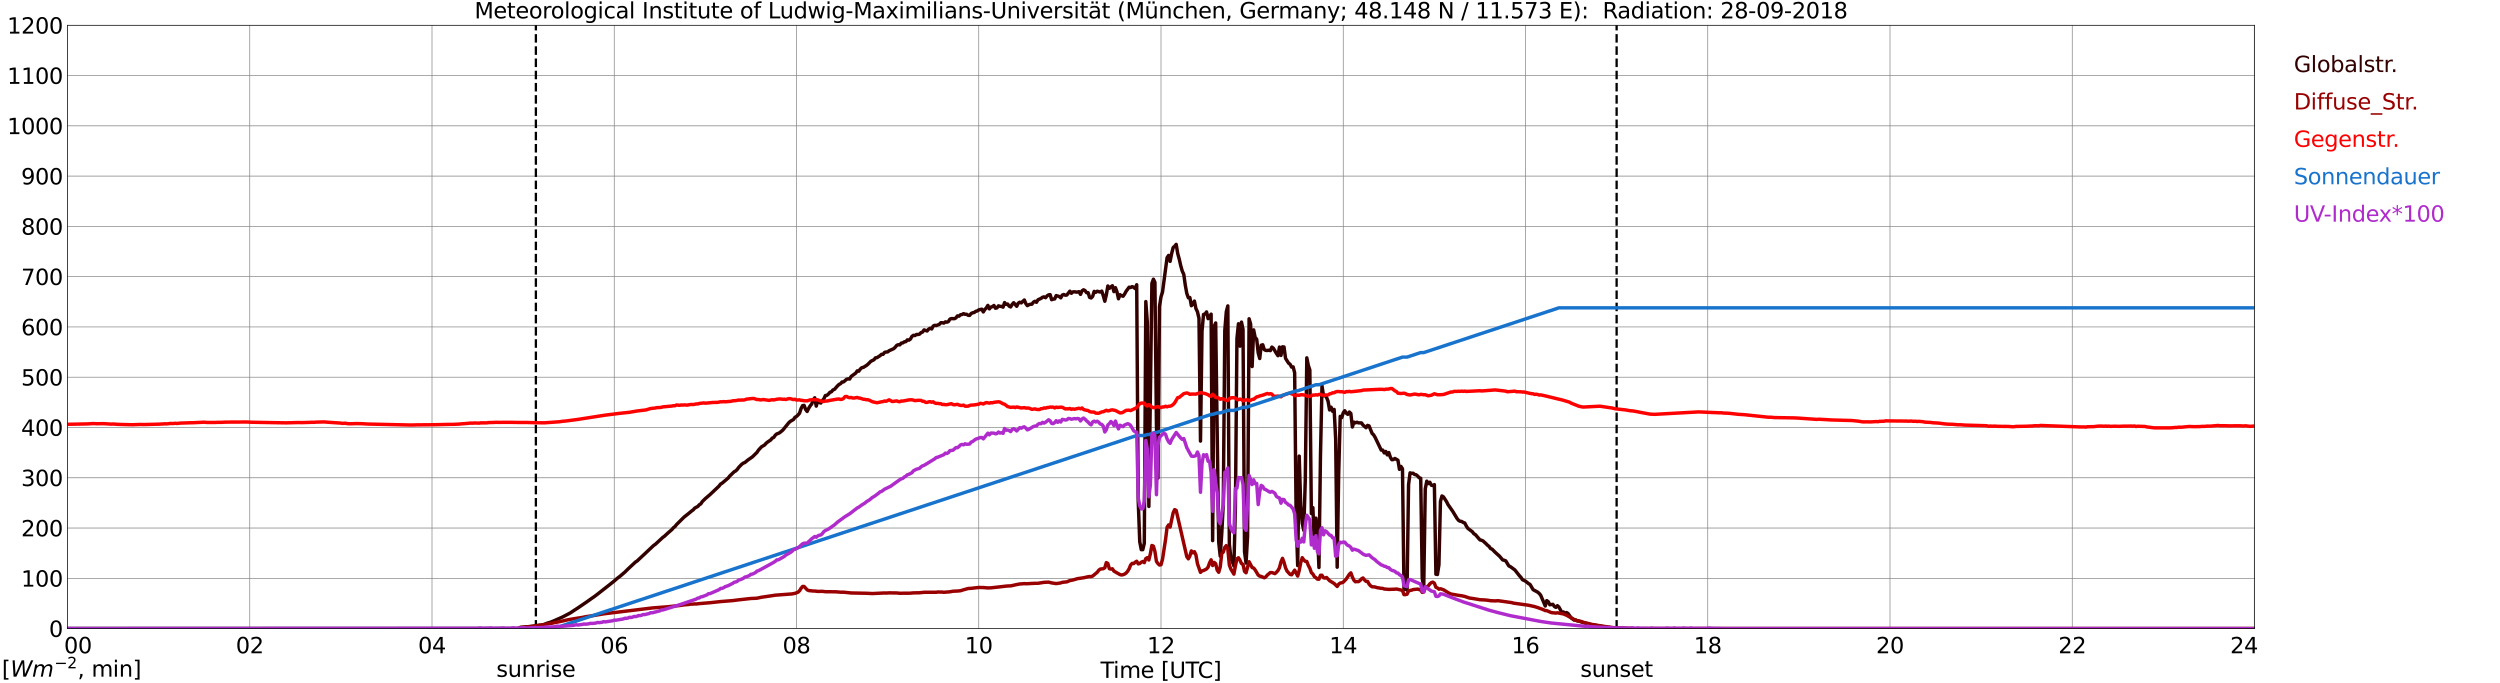 <?xml version="1.0" encoding="utf-8" standalone="no"?>
<!DOCTYPE svg PUBLIC "-//W3C//DTD SVG 1.1//EN"
  "http://www.w3.org/Graphics/SVG/1.1/DTD/svg11.dtd">
<svg xmlns:xlink="http://www.w3.org/1999/xlink" width="1085.4pt" height="296.64pt" viewBox="0 0 1085.4 296.64" xmlns="http://www.w3.org/2000/svg" version="1.1">
 <defs>
  <style type="text/css">*{stroke-linejoin: round; stroke-linecap: butt}</style>
 </defs>
 <g id="figure_1">
  <g id="patch_1">
   <path d="M 0 296.64 
L 1085.4 296.64 
L 1085.4 0 
L 0 0 
z
" style="fill: #ffffff"/>
  </g>
  <g id="axes_1">
   <g id="patch_2">
    <path d="M 29.306 272.909 
L 978.814 272.909 
L 978.814 10.976 
L 29.306 10.976 
z
" style="fill: #ffffff"/>
   </g>
   <g id="patch_3">
    <path d="M 978.814 272.909 
L 978.814 272.909 
L 978.814 10.976 
L 978.814 10.976 
z
" clip-path="url(#p2f883e126d)" style="fill: #d3d3d3; opacity: 0.25; stroke: #d3d3d3; stroke-linejoin: miter"/>
   </g>
   <g id="matplotlib.axis_1">
    <g id="xtick_1">
     <g id="line2d_1">
      <path d="M 29.306 272.909 
L 29.306 10.976 
" clip-path="url(#p2f883e126d)" style="fill: none; stroke: #808080; stroke-width: 0.3; stroke-linecap: square"/>
     </g>
     <g id="line2d_2"/>
     <g id="text_1">
      <!--    00 -->
      <g transform="translate(18.733 283.627) scale(0.095 -0.095)">
       <defs>
        <path id="DejaVuSans-20" transform="scale(0.016)"/>
        <path id="DejaVuSans-30" d="M 2034 4250 
Q 1547 4250 1301 3770 
Q 1056 3291 1056 2328 
Q 1056 1369 1301 889 
Q 1547 409 2034 409 
Q 2525 409 2770 889 
Q 3016 1369 3016 2328 
Q 3016 3291 2770 3770 
Q 2525 4250 2034 4250 
z
M 2034 4750 
Q 2819 4750 3233 4129 
Q 3647 3509 3647 2328 
Q 3647 1150 3233 529 
Q 2819 -91 2034 -91 
Q 1250 -91 836 529 
Q 422 1150 422 2328 
Q 422 3509 836 4129 
Q 1250 4750 2034 4750 
z
" transform="scale(0.016)"/>
       </defs>
       <use xlink:href="#DejaVuSans-20"/>
       <use xlink:href="#DejaVuSans-20" transform="translate(31.787 0)"/>
       <use xlink:href="#DejaVuSans-20" transform="translate(63.574 0)"/>
       <use xlink:href="#DejaVuSans-30" transform="translate(95.361 0)"/>
       <use xlink:href="#DejaVuSans-30" transform="translate(158.984 0)"/>
      </g>
     </g>
    </g>
    <g id="xtick_2">
     <g id="line2d_3">
      <path d="M 108.431 272.909 
L 108.431 10.976 
" clip-path="url(#p2f883e126d)" style="fill: none; stroke: #808080; stroke-width: 0.3; stroke-linecap: square"/>
     </g>
     <g id="line2d_4"/>
     <g id="text_2">
      <!-- 02 -->
      <g transform="translate(102.387 283.627) scale(0.095 -0.095)">
       <defs>
        <path id="DejaVuSans-32" d="M 1228 531 
L 3431 531 
L 3431 0 
L 469 0 
L 469 531 
Q 828 903 1448 1529 
Q 2069 2156 2228 2338 
Q 2531 2678 2651 2914 
Q 2772 3150 2772 3378 
Q 2772 3750 2511 3984 
Q 2250 4219 1831 4219 
Q 1534 4219 1204 4116 
Q 875 4013 500 3803 
L 500 4441 
Q 881 4594 1212 4672 
Q 1544 4750 1819 4750 
Q 2544 4750 2975 4387 
Q 3406 4025 3406 3419 
Q 3406 3131 3298 2873 
Q 3191 2616 2906 2266 
Q 2828 2175 2409 1742 
Q 1991 1309 1228 531 
z
" transform="scale(0.016)"/>
       </defs>
       <use xlink:href="#DejaVuSans-30"/>
       <use xlink:href="#DejaVuSans-32" transform="translate(63.623 0)"/>
      </g>
     </g>
    </g>
    <g id="xtick_3">
     <g id="line2d_5">
      <path d="M 187.557 272.909 
L 187.557 10.976 
" clip-path="url(#p2f883e126d)" style="fill: none; stroke: #808080; stroke-width: 0.3; stroke-linecap: square"/>
     </g>
     <g id="line2d_6"/>
     <g id="text_3">
      <!-- 04 -->
      <g transform="translate(181.513 283.627) scale(0.095 -0.095)">
       <defs>
        <path id="DejaVuSans-34" d="M 2419 4116 
L 825 1625 
L 2419 1625 
L 2419 4116 
z
M 2253 4666 
L 3047 4666 
L 3047 1625 
L 3713 1625 
L 3713 1100 
L 3047 1100 
L 3047 0 
L 2419 0 
L 2419 1100 
L 313 1100 
L 313 1709 
L 2253 4666 
z
" transform="scale(0.016)"/>
       </defs>
       <use xlink:href="#DejaVuSans-30"/>
       <use xlink:href="#DejaVuSans-34" transform="translate(63.623 0)"/>
      </g>
     </g>
    </g>
    <g id="xtick_4">
     <g id="line2d_7">
      <path d="M 266.683 272.909 
L 266.683 10.976 
" clip-path="url(#p2f883e126d)" style="fill: none; stroke: #808080; stroke-width: 0.3; stroke-linecap: square"/>
     </g>
     <g id="line2d_8"/>
     <g id="text_4">
      <!-- 06 -->
      <g transform="translate(260.638 283.627) scale(0.095 -0.095)">
       <defs>
        <path id="DejaVuSans-36" d="M 2113 2584 
Q 1688 2584 1439 2293 
Q 1191 2003 1191 1497 
Q 1191 994 1439 701 
Q 1688 409 2113 409 
Q 2538 409 2786 701 
Q 3034 994 3034 1497 
Q 3034 2003 2786 2293 
Q 2538 2584 2113 2584 
z
M 3366 4563 
L 3366 3988 
Q 3128 4100 2886 4159 
Q 2644 4219 2406 4219 
Q 1781 4219 1451 3797 
Q 1122 3375 1075 2522 
Q 1259 2794 1537 2939 
Q 1816 3084 2150 3084 
Q 2853 3084 3261 2657 
Q 3669 2231 3669 1497 
Q 3669 778 3244 343 
Q 2819 -91 2113 -91 
Q 1303 -91 875 529 
Q 447 1150 447 2328 
Q 447 3434 972 4092 
Q 1497 4750 2381 4750 
Q 2619 4750 2861 4703 
Q 3103 4656 3366 4563 
z
" transform="scale(0.016)"/>
       </defs>
       <use xlink:href="#DejaVuSans-30"/>
       <use xlink:href="#DejaVuSans-36" transform="translate(63.623 0)"/>
      </g>
     </g>
    </g>
    <g id="xtick_5">
     <g id="line2d_9">
      <path d="M 345.808 272.909 
L 345.808 10.976 
" clip-path="url(#p2f883e126d)" style="fill: none; stroke: #808080; stroke-width: 0.3; stroke-linecap: square"/>
     </g>
     <g id="line2d_10"/>
     <g id="text_5">
      <!-- 08 -->
      <g transform="translate(339.764 283.627) scale(0.095 -0.095)">
       <defs>
        <path id="DejaVuSans-38" d="M 2034 2216 
Q 1584 2216 1326 1975 
Q 1069 1734 1069 1313 
Q 1069 891 1326 650 
Q 1584 409 2034 409 
Q 2484 409 2743 651 
Q 3003 894 3003 1313 
Q 3003 1734 2745 1975 
Q 2488 2216 2034 2216 
z
M 1403 2484 
Q 997 2584 770 2862 
Q 544 3141 544 3541 
Q 544 4100 942 4425 
Q 1341 4750 2034 4750 
Q 2731 4750 3128 4425 
Q 3525 4100 3525 3541 
Q 3525 3141 3298 2862 
Q 3072 2584 2669 2484 
Q 3125 2378 3379 2068 
Q 3634 1759 3634 1313 
Q 3634 634 3220 271 
Q 2806 -91 2034 -91 
Q 1263 -91 848 271 
Q 434 634 434 1313 
Q 434 1759 690 2068 
Q 947 2378 1403 2484 
z
M 1172 3481 
Q 1172 3119 1398 2916 
Q 1625 2713 2034 2713 
Q 2441 2713 2670 2916 
Q 2900 3119 2900 3481 
Q 2900 3844 2670 4047 
Q 2441 4250 2034 4250 
Q 1625 4250 1398 4047 
Q 1172 3844 1172 3481 
z
" transform="scale(0.016)"/>
       </defs>
       <use xlink:href="#DejaVuSans-30"/>
       <use xlink:href="#DejaVuSans-38" transform="translate(63.623 0)"/>
      </g>
     </g>
    </g>
    <g id="xtick_6">
     <g id="line2d_11">
      <path d="M 424.934 272.909 
L 424.934 10.976 
" clip-path="url(#p2f883e126d)" style="fill: none; stroke: #808080; stroke-width: 0.3; stroke-linecap: square"/>
     </g>
     <g id="line2d_12"/>
     <g id="text_6">
      <!-- 10 -->
      <g transform="translate(418.89 283.627) scale(0.095 -0.095)">
       <defs>
        <path id="DejaVuSans-31" d="M 794 531 
L 1825 531 
L 1825 4091 
L 703 3866 
L 703 4441 
L 1819 4666 
L 2450 4666 
L 2450 531 
L 3481 531 
L 3481 0 
L 794 0 
L 794 531 
z
" transform="scale(0.016)"/>
       </defs>
       <use xlink:href="#DejaVuSans-31"/>
       <use xlink:href="#DejaVuSans-30" transform="translate(63.623 0)"/>
      </g>
     </g>
    </g>
    <g id="xtick_7">
     <g id="line2d_13">
      <path d="M 504.06 272.909 
L 504.06 10.976 
" clip-path="url(#p2f883e126d)" style="fill: none; stroke: #808080; stroke-width: 0.3; stroke-linecap: square"/>
     </g>
     <g id="line2d_14"/>
     <g id="text_7">
      <!-- 12 -->
      <g transform="translate(498.015 283.627) scale(0.095 -0.095)">
       <use xlink:href="#DejaVuSans-31"/>
       <use xlink:href="#DejaVuSans-32" transform="translate(63.623 0)"/>
      </g>
     </g>
    </g>
    <g id="xtick_8">
     <g id="line2d_15">
      <path d="M 583.185 272.909 
L 583.185 10.976 
" clip-path="url(#p2f883e126d)" style="fill: none; stroke: #808080; stroke-width: 0.3; stroke-linecap: square"/>
     </g>
     <g id="line2d_16"/>
     <g id="text_8">
      <!-- 14 -->
      <g transform="translate(577.141 283.627) scale(0.095 -0.095)">
       <use xlink:href="#DejaVuSans-31"/>
       <use xlink:href="#DejaVuSans-34" transform="translate(63.623 0)"/>
      </g>
     </g>
    </g>
    <g id="xtick_9">
     <g id="line2d_17">
      <path d="M 662.311 272.909 
L 662.311 10.976 
" clip-path="url(#p2f883e126d)" style="fill: none; stroke: #808080; stroke-width: 0.3; stroke-linecap: square"/>
     </g>
     <g id="line2d_18"/>
     <g id="text_9">
      <!-- 16 -->
      <g transform="translate(656.267 283.627) scale(0.095 -0.095)">
       <use xlink:href="#DejaVuSans-31"/>
       <use xlink:href="#DejaVuSans-36" transform="translate(63.623 0)"/>
      </g>
     </g>
    </g>
    <g id="xtick_10">
     <g id="line2d_19">
      <path d="M 741.437 272.909 
L 741.437 10.976 
" clip-path="url(#p2f883e126d)" style="fill: none; stroke: #808080; stroke-width: 0.3; stroke-linecap: square"/>
     </g>
     <g id="line2d_20"/>
     <g id="text_10">
      <!-- 18 -->
      <g transform="translate(735.392 283.627) scale(0.095 -0.095)">
       <use xlink:href="#DejaVuSans-31"/>
       <use xlink:href="#DejaVuSans-38" transform="translate(63.623 0)"/>
      </g>
     </g>
    </g>
    <g id="xtick_11">
     <g id="line2d_21">
      <path d="M 820.562 272.909 
L 820.562 10.976 
" clip-path="url(#p2f883e126d)" style="fill: none; stroke: #808080; stroke-width: 0.3; stroke-linecap: square"/>
     </g>
     <g id="line2d_22"/>
     <g id="text_11">
      <!-- 20 -->
      <g transform="translate(814.518 283.627) scale(0.095 -0.095)">
       <use xlink:href="#DejaVuSans-32"/>
       <use xlink:href="#DejaVuSans-30" transform="translate(63.623 0)"/>
      </g>
     </g>
    </g>
    <g id="xtick_12">
     <g id="line2d_23">
      <path d="M 899.688 272.909 
L 899.688 10.976 
" clip-path="url(#p2f883e126d)" style="fill: none; stroke: #808080; stroke-width: 0.3; stroke-linecap: square"/>
     </g>
     <g id="line2d_24"/>
     <g id="text_12">
      <!-- 22 -->
      <g transform="translate(893.644 283.627) scale(0.095 -0.095)">
       <use xlink:href="#DejaVuSans-32"/>
       <use xlink:href="#DejaVuSans-32" transform="translate(63.623 0)"/>
      </g>
     </g>
    </g>
    <g id="xtick_13">
     <g id="line2d_25">
      <path d="M 978.814 272.909 
L 978.814 10.976 
" clip-path="url(#p2f883e126d)" style="fill: none; stroke: #808080; stroke-width: 0.3; stroke-linecap: square"/>
     </g>
     <g id="line2d_26"/>
     <g id="text_13">
      <!-- 24    -->
      <g transform="translate(968.241 283.627) scale(0.095 -0.095)">
       <use xlink:href="#DejaVuSans-32"/>
       <use xlink:href="#DejaVuSans-34" transform="translate(63.623 0)"/>
       <use xlink:href="#DejaVuSans-20" transform="translate(127.246 0)"/>
       <use xlink:href="#DejaVuSans-20" transform="translate(159.033 0)"/>
       <use xlink:href="#DejaVuSans-20" transform="translate(190.82 0)"/>
      </g>
     </g>
    </g>
    <g id="text_14">
     <!-- Time [UTC] -->
     <g transform="translate(477.806 294.322) scale(0.095 -0.095)">
      <defs>
       <path id="DejaVuSans-54" d="M -19 4666 
L 3928 4666 
L 3928 4134 
L 2272 4134 
L 2272 0 
L 1638 0 
L 1638 4134 
L -19 4134 
L -19 4666 
z
" transform="scale(0.016)"/>
       <path id="DejaVuSans-69" d="M 603 3500 
L 1178 3500 
L 1178 0 
L 603 0 
L 603 3500 
z
M 603 4863 
L 1178 4863 
L 1178 4134 
L 603 4134 
L 603 4863 
z
" transform="scale(0.016)"/>
       <path id="DejaVuSans-6d" d="M 3328 2828 
Q 3544 3216 3844 3400 
Q 4144 3584 4550 3584 
Q 5097 3584 5394 3201 
Q 5691 2819 5691 2113 
L 5691 0 
L 5113 0 
L 5113 2094 
Q 5113 2597 4934 2840 
Q 4756 3084 4391 3084 
Q 3944 3084 3684 2787 
Q 3425 2491 3425 1978 
L 3425 0 
L 2847 0 
L 2847 2094 
Q 2847 2600 2669 2842 
Q 2491 3084 2119 3084 
Q 1678 3084 1418 2786 
Q 1159 2488 1159 1978 
L 1159 0 
L 581 0 
L 581 3500 
L 1159 3500 
L 1159 2956 
Q 1356 3278 1631 3431 
Q 1906 3584 2284 3584 
Q 2666 3584 2933 3390 
Q 3200 3197 3328 2828 
z
" transform="scale(0.016)"/>
       <path id="DejaVuSans-65" d="M 3597 1894 
L 3597 1613 
L 953 1613 
Q 991 1019 1311 708 
Q 1631 397 2203 397 
Q 2534 397 2845 478 
Q 3156 559 3463 722 
L 3463 178 
Q 3153 47 2828 -22 
Q 2503 -91 2169 -91 
Q 1331 -91 842 396 
Q 353 884 353 1716 
Q 353 2575 817 3079 
Q 1281 3584 2069 3584 
Q 2775 3584 3186 3129 
Q 3597 2675 3597 1894 
z
M 3022 2063 
Q 3016 2534 2758 2815 
Q 2500 3097 2075 3097 
Q 1594 3097 1305 2825 
Q 1016 2553 972 2059 
L 3022 2063 
z
" transform="scale(0.016)"/>
       <path id="DejaVuSans-5b" d="M 550 4863 
L 1875 4863 
L 1875 4416 
L 1125 4416 
L 1125 -397 
L 1875 -397 
L 1875 -844 
L 550 -844 
L 550 4863 
z
" transform="scale(0.016)"/>
       <path id="DejaVuSans-55" d="M 556 4666 
L 1191 4666 
L 1191 1831 
Q 1191 1081 1462 751 
Q 1734 422 2344 422 
Q 2950 422 3222 751 
Q 3494 1081 3494 1831 
L 3494 4666 
L 4128 4666 
L 4128 1753 
Q 4128 841 3676 375 
Q 3225 -91 2344 -91 
Q 1459 -91 1007 375 
Q 556 841 556 1753 
L 556 4666 
z
" transform="scale(0.016)"/>
       <path id="DejaVuSans-43" d="M 4122 4306 
L 4122 3641 
Q 3803 3938 3442 4084 
Q 3081 4231 2675 4231 
Q 1875 4231 1450 3742 
Q 1025 3253 1025 2328 
Q 1025 1406 1450 917 
Q 1875 428 2675 428 
Q 3081 428 3442 575 
Q 3803 722 4122 1019 
L 4122 359 
Q 3791 134 3420 21 
Q 3050 -91 2638 -91 
Q 1578 -91 968 557 
Q 359 1206 359 2328 
Q 359 3453 968 4101 
Q 1578 4750 2638 4750 
Q 3056 4750 3426 4639 
Q 3797 4528 4122 4306 
z
" transform="scale(0.016)"/>
       <path id="DejaVuSans-5d" d="M 1947 4863 
L 1947 -844 
L 622 -844 
L 622 -397 
L 1369 -397 
L 1369 4416 
L 622 4416 
L 622 4863 
L 1947 4863 
z
" transform="scale(0.016)"/>
      </defs>
      <use xlink:href="#DejaVuSans-54"/>
      <use xlink:href="#DejaVuSans-69" transform="translate(57.959 0)"/>
      <use xlink:href="#DejaVuSans-6d" transform="translate(85.742 0)"/>
      <use xlink:href="#DejaVuSans-65" transform="translate(183.154 0)"/>
      <use xlink:href="#DejaVuSans-20" transform="translate(244.678 0)"/>
      <use xlink:href="#DejaVuSans-5b" transform="translate(276.465 0)"/>
      <use xlink:href="#DejaVuSans-55" transform="translate(315.479 0)"/>
      <use xlink:href="#DejaVuSans-54" transform="translate(388.672 0)"/>
      <use xlink:href="#DejaVuSans-43" transform="translate(443.881 0)"/>
      <use xlink:href="#DejaVuSans-5d" transform="translate(513.705 0)"/>
     </g>
    </g>
   </g>
   <g id="matplotlib.axis_2">
    <g id="ytick_1">
     <g id="line2d_27">
      <path d="M 29.306 272.909 
L 978.814 272.909 
" clip-path="url(#p2f883e126d)" style="fill: none; stroke: #808080; stroke-width: 0.3; stroke-linecap: square"/>
     </g>
     <g id="line2d_28"/>
     <g id="text_15">
      <!-- 0 -->
      <g transform="translate(21.261 276.518) scale(0.095 -0.095)">
       <use xlink:href="#DejaVuSans-30"/>
      </g>
     </g>
    </g>
    <g id="ytick_2">
     <g id="line2d_29">
      <path d="M 29.306 251.081 
L 978.814 251.081 
" clip-path="url(#p2f883e126d)" style="fill: none; stroke: #808080; stroke-width: 0.3; stroke-linecap: square"/>
     </g>
     <g id="line2d_30"/>
     <g id="text_16">
      <!-- 100 -->
      <g transform="translate(9.173 254.69) scale(0.095 -0.095)">
       <use xlink:href="#DejaVuSans-31"/>
       <use xlink:href="#DejaVuSans-30" transform="translate(63.623 0)"/>
       <use xlink:href="#DejaVuSans-30" transform="translate(127.246 0)"/>
      </g>
     </g>
    </g>
    <g id="ytick_3">
     <g id="line2d_31">
      <path d="M 29.306 229.253 
L 978.814 229.253 
" clip-path="url(#p2f883e126d)" style="fill: none; stroke: #808080; stroke-width: 0.3; stroke-linecap: square"/>
     </g>
     <g id="line2d_32"/>
     <g id="text_17">
      <!-- 200 -->
      <g transform="translate(9.173 232.863) scale(0.095 -0.095)">
       <use xlink:href="#DejaVuSans-32"/>
       <use xlink:href="#DejaVuSans-30" transform="translate(63.623 0)"/>
       <use xlink:href="#DejaVuSans-30" transform="translate(127.246 0)"/>
      </g>
     </g>
    </g>
    <g id="ytick_4">
     <g id="line2d_33">
      <path d="M 29.306 207.426 
L 978.814 207.426 
" clip-path="url(#p2f883e126d)" style="fill: none; stroke: #808080; stroke-width: 0.3; stroke-linecap: square"/>
     </g>
     <g id="line2d_34"/>
     <g id="text_18">
      <!-- 300 -->
      <g transform="translate(9.173 211.035) scale(0.095 -0.095)">
       <defs>
        <path id="DejaVuSans-33" d="M 2597 2516 
Q 3050 2419 3304 2112 
Q 3559 1806 3559 1356 
Q 3559 666 3084 287 
Q 2609 -91 1734 -91 
Q 1441 -91 1130 -33 
Q 819 25 488 141 
L 488 750 
Q 750 597 1062 519 
Q 1375 441 1716 441 
Q 2309 441 2620 675 
Q 2931 909 2931 1356 
Q 2931 1769 2642 2001 
Q 2353 2234 1838 2234 
L 1294 2234 
L 1294 2753 
L 1863 2753 
Q 2328 2753 2575 2939 
Q 2822 3125 2822 3475 
Q 2822 3834 2567 4026 
Q 2313 4219 1838 4219 
Q 1578 4219 1281 4162 
Q 984 4106 628 3988 
L 628 4550 
Q 988 4650 1302 4700 
Q 1616 4750 1894 4750 
Q 2613 4750 3031 4423 
Q 3450 4097 3450 3541 
Q 3450 3153 3228 2886 
Q 3006 2619 2597 2516 
z
" transform="scale(0.016)"/>
       </defs>
       <use xlink:href="#DejaVuSans-33"/>
       <use xlink:href="#DejaVuSans-30" transform="translate(63.623 0)"/>
       <use xlink:href="#DejaVuSans-30" transform="translate(127.246 0)"/>
      </g>
     </g>
    </g>
    <g id="ytick_5">
     <g id="line2d_35">
      <path d="M 29.306 185.598 
L 978.814 185.598 
" clip-path="url(#p2f883e126d)" style="fill: none; stroke: #808080; stroke-width: 0.3; stroke-linecap: square"/>
     </g>
     <g id="line2d_36"/>
     <g id="text_19">
      <!-- 400 -->
      <g transform="translate(9.173 189.207) scale(0.095 -0.095)">
       <use xlink:href="#DejaVuSans-34"/>
       <use xlink:href="#DejaVuSans-30" transform="translate(63.623 0)"/>
       <use xlink:href="#DejaVuSans-30" transform="translate(127.246 0)"/>
      </g>
     </g>
    </g>
    <g id="ytick_6">
     <g id="line2d_37">
      <path d="M 29.306 163.77 
L 978.814 163.77 
" clip-path="url(#p2f883e126d)" style="fill: none; stroke: #808080; stroke-width: 0.3; stroke-linecap: square"/>
     </g>
     <g id="line2d_38"/>
     <g id="text_20">
      <!-- 500 -->
      <g transform="translate(9.173 167.379) scale(0.095 -0.095)">
       <defs>
        <path id="DejaVuSans-35" d="M 691 4666 
L 3169 4666 
L 3169 4134 
L 1269 4134 
L 1269 2991 
Q 1406 3038 1543 3061 
Q 1681 3084 1819 3084 
Q 2600 3084 3056 2656 
Q 3513 2228 3513 1497 
Q 3513 744 3044 326 
Q 2575 -91 1722 -91 
Q 1428 -91 1123 -41 
Q 819 9 494 109 
L 494 744 
Q 775 591 1075 516 
Q 1375 441 1709 441 
Q 2250 441 2565 725 
Q 2881 1009 2881 1497 
Q 2881 1984 2565 2268 
Q 2250 2553 1709 2553 
Q 1456 2553 1204 2497 
Q 953 2441 691 2322 
L 691 4666 
z
" transform="scale(0.016)"/>
       </defs>
       <use xlink:href="#DejaVuSans-35"/>
       <use xlink:href="#DejaVuSans-30" transform="translate(63.623 0)"/>
       <use xlink:href="#DejaVuSans-30" transform="translate(127.246 0)"/>
      </g>
     </g>
    </g>
    <g id="ytick_7">
     <g id="line2d_39">
      <path d="M 29.306 141.942 
L 978.814 141.942 
" clip-path="url(#p2f883e126d)" style="fill: none; stroke: #808080; stroke-width: 0.3; stroke-linecap: square"/>
     </g>
     <g id="line2d_40"/>
     <g id="text_21">
      <!-- 600 -->
      <g transform="translate(9.173 145.551) scale(0.095 -0.095)">
       <use xlink:href="#DejaVuSans-36"/>
       <use xlink:href="#DejaVuSans-30" transform="translate(63.623 0)"/>
       <use xlink:href="#DejaVuSans-30" transform="translate(127.246 0)"/>
      </g>
     </g>
    </g>
    <g id="ytick_8">
     <g id="line2d_41">
      <path d="M 29.306 120.114 
L 978.814 120.114 
" clip-path="url(#p2f883e126d)" style="fill: none; stroke: #808080; stroke-width: 0.3; stroke-linecap: square"/>
     </g>
     <g id="line2d_42"/>
     <g id="text_22">
      <!-- 700 -->
      <g transform="translate(9.173 123.724) scale(0.095 -0.095)">
       <defs>
        <path id="DejaVuSans-37" d="M 525 4666 
L 3525 4666 
L 3525 4397 
L 1831 0 
L 1172 0 
L 2766 4134 
L 525 4134 
L 525 4666 
z
" transform="scale(0.016)"/>
       </defs>
       <use xlink:href="#DejaVuSans-37"/>
       <use xlink:href="#DejaVuSans-30" transform="translate(63.623 0)"/>
       <use xlink:href="#DejaVuSans-30" transform="translate(127.246 0)"/>
      </g>
     </g>
    </g>
    <g id="ytick_9">
     <g id="line2d_43">
      <path d="M 29.306 98.287 
L 978.814 98.287 
" clip-path="url(#p2f883e126d)" style="fill: none; stroke: #808080; stroke-width: 0.3; stroke-linecap: square"/>
     </g>
     <g id="line2d_44"/>
     <g id="text_23">
      <!-- 800 -->
      <g transform="translate(9.173 101.896) scale(0.095 -0.095)">
       <use xlink:href="#DejaVuSans-38"/>
       <use xlink:href="#DejaVuSans-30" transform="translate(63.623 0)"/>
       <use xlink:href="#DejaVuSans-30" transform="translate(127.246 0)"/>
      </g>
     </g>
    </g>
    <g id="ytick_10">
     <g id="line2d_45">
      <path d="M 29.306 76.459 
L 978.814 76.459 
" clip-path="url(#p2f883e126d)" style="fill: none; stroke: #808080; stroke-width: 0.3; stroke-linecap: square"/>
     </g>
     <g id="line2d_46"/>
     <g id="text_24">
      <!-- 900 -->
      <g transform="translate(9.173 80.068) scale(0.095 -0.095)">
       <defs>
        <path id="DejaVuSans-39" d="M 703 97 
L 703 672 
Q 941 559 1184 500 
Q 1428 441 1663 441 
Q 2288 441 2617 861 
Q 2947 1281 2994 2138 
Q 2813 1869 2534 1725 
Q 2256 1581 1919 1581 
Q 1219 1581 811 2004 
Q 403 2428 403 3163 
Q 403 3881 828 4315 
Q 1253 4750 1959 4750 
Q 2769 4750 3195 4129 
Q 3622 3509 3622 2328 
Q 3622 1225 3098 567 
Q 2575 -91 1691 -91 
Q 1453 -91 1209 -44 
Q 966 3 703 97 
z
M 1959 2075 
Q 2384 2075 2632 2365 
Q 2881 2656 2881 3163 
Q 2881 3666 2632 3958 
Q 2384 4250 1959 4250 
Q 1534 4250 1286 3958 
Q 1038 3666 1038 3163 
Q 1038 2656 1286 2365 
Q 1534 2075 1959 2075 
z
" transform="scale(0.016)"/>
       </defs>
       <use xlink:href="#DejaVuSans-39"/>
       <use xlink:href="#DejaVuSans-30" transform="translate(63.623 0)"/>
       <use xlink:href="#DejaVuSans-30" transform="translate(127.246 0)"/>
      </g>
     </g>
    </g>
    <g id="ytick_11">
     <g id="line2d_47">
      <path d="M 29.306 54.631 
L 978.814 54.631 
" clip-path="url(#p2f883e126d)" style="fill: none; stroke: #808080; stroke-width: 0.3; stroke-linecap: square"/>
     </g>
     <g id="line2d_48"/>
     <g id="text_25">
      <!-- 1000 -->
      <g transform="translate(3.128 58.24) scale(0.095 -0.095)">
       <use xlink:href="#DejaVuSans-31"/>
       <use xlink:href="#DejaVuSans-30" transform="translate(63.623 0)"/>
       <use xlink:href="#DejaVuSans-30" transform="translate(127.246 0)"/>
       <use xlink:href="#DejaVuSans-30" transform="translate(190.869 0)"/>
      </g>
     </g>
    </g>
    <g id="ytick_12">
     <g id="line2d_49">
      <path d="M 29.306 32.803 
L 978.814 32.803 
" clip-path="url(#p2f883e126d)" style="fill: none; stroke: #808080; stroke-width: 0.3; stroke-linecap: square"/>
     </g>
     <g id="line2d_50"/>
     <g id="text_26">
      <!-- 1100 -->
      <g transform="translate(3.128 36.413) scale(0.095 -0.095)">
       <use xlink:href="#DejaVuSans-31"/>
       <use xlink:href="#DejaVuSans-31" transform="translate(63.623 0)"/>
       <use xlink:href="#DejaVuSans-30" transform="translate(127.246 0)"/>
       <use xlink:href="#DejaVuSans-30" transform="translate(190.869 0)"/>
      </g>
     </g>
    </g>
    <g id="ytick_13">
     <g id="line2d_51">
      <path d="M 29.306 10.976 
L 978.814 10.976 
" clip-path="url(#p2f883e126d)" style="fill: none; stroke: #808080; stroke-width: 0.3; stroke-linecap: square"/>
     </g>
     <g id="line2d_52"/>
     <g id="text_27">
      <!-- 1200 -->
      <g transform="translate(3.128 14.585) scale(0.095 -0.095)">
       <use xlink:href="#DejaVuSans-31"/>
       <use xlink:href="#DejaVuSans-32" transform="translate(63.623 0)"/>
       <use xlink:href="#DejaVuSans-30" transform="translate(127.246 0)"/>
       <use xlink:href="#DejaVuSans-30" transform="translate(190.869 0)"/>
      </g>
     </g>
    </g>
   </g>
   <g id="line2d_53">
    <path d="M 232.659 272.909 
L 232.659 10.976 
" clip-path="url(#p2f883e126d)" style="fill: none; stroke-dasharray: 3.7,1.6; stroke-dashoffset: 0; stroke: #000000"/>
   </g>
   <g id="line2d_54">
    <path d="M 701.874 272.909 
L 701.874 10.976 
" clip-path="url(#p2f883e126d)" style="fill: none; stroke-dasharray: 3.7,1.6; stroke-dashoffset: 0; stroke: #000000"/>
   </g>
   <g id="line2d_55">
    <path d="M 29.306 272.909 
L 225.142 272.909 
L 225.801 272.44 
L 228.439 272.158 
L 231.076 271.937 
L 234.373 271.405 
L 235.033 271.405 
L 236.351 271.06 
L 237.67 270.527 
L 238.989 270.15 
L 240.308 269.617 
L 244.264 267.862 
L 247.561 266.136 
L 249.539 264.819 
L 250.858 263.973 
L 254.814 261.275 
L 256.792 259.865 
L 258.111 258.954 
L 259.43 257.95 
L 264.705 253.812 
L 266.683 252.242 
L 268.002 251.083 
L 269.32 250.079 
L 271.298 248.385 
L 272.617 247.069 
L 275.914 243.996 
L 276.573 243.588 
L 278.552 241.737 
L 279.87 240.514 
L 281.189 239.259 
L 283.827 236.782 
L 284.486 236.343 
L 287.783 233.3 
L 288.442 232.831 
L 289.761 231.606 
L 291.739 229.882 
L 292.399 229.098 
L 293.058 228.596 
L 293.717 227.749 
L 297.014 224.488 
L 298.992 222.921 
L 300.311 221.823 
L 300.971 221.352 
L 301.63 220.599 
L 302.949 219.878 
L 303.608 219.156 
L 304.267 218.75 
L 304.927 217.746 
L 306.246 216.46 
L 308.224 214.766 
L 312.18 211.034 
L 312.839 210.156 
L 313.499 209.779 
L 316.136 207.552 
L 316.796 206.705 
L 318.774 204.793 
L 319.433 204.448 
L 320.093 203.789 
L 320.752 202.879 
L 322.071 201.532 
L 322.73 201.061 
L 323.39 200.81 
L 324.708 199.712 
L 326.686 198.332 
L 328.665 196.387 
L 329.324 195.385 
L 330.643 193.973 
L 331.961 193.189 
L 332.621 192.436 
L 333.28 191.904 
L 334.599 191.024 
L 335.258 190.21 
L 335.918 189.928 
L 336.577 188.955 
L 337.236 188.392 
L 337.896 188.171 
L 338.555 187.826 
L 339.874 186.728 
L 342.512 183.467 
L 343.171 182.902 
L 344.49 182.149 
L 345.149 181.178 
L 345.808 180.802 
L 346.468 180.174 
L 347.127 179.39 
L 347.787 177.382 
L 348.446 176.129 
L 349.105 176.002 
L 349.765 177.759 
L 350.424 178.637 
L 351.083 177.288 
L 351.743 176.223 
L 352.402 175.406 
L 353.062 173.745 
L 353.721 172.711 
L 354.38 176.317 
L 355.04 173.87 
L 355.699 174.749 
L 356.359 174.968 
L 357.018 173.933 
L 357.677 173.18 
L 358.337 171.737 
L 358.996 171.643 
L 359.655 171.111 
L 360.315 170.327 
L 360.974 170.107 
L 361.634 169.292 
L 362.293 169.041 
L 363.612 167.535 
L 364.271 166.909 
L 364.93 166.595 
L 365.59 165.841 
L 366.249 165.811 
L 367.568 164.65 
L 368.227 164.492 
L 368.887 164.556 
L 369.546 163.427 
L 371.524 161.984 
L 372.184 161.011 
L 372.843 161.168 
L 373.502 160.227 
L 374.162 159.631 
L 374.821 159.507 
L 376.14 158.691 
L 376.799 158.158 
L 378.118 156.842 
L 379.437 156.183 
L 380.096 155.366 
L 380.756 155.272 
L 382.074 154.426 
L 382.734 153.83 
L 383.393 153.83 
L 384.053 152.983 
L 384.712 152.826 
L 385.371 152.795 
L 386.031 152.262 
L 388.009 151.385 
L 388.668 150.756 
L 389.328 149.942 
L 389.987 149.658 
L 390.646 149.722 
L 391.306 148.969 
L 391.965 148.875 
L 392.624 148.405 
L 393.284 148.309 
L 393.943 147.559 
L 394.603 147.683 
L 395.262 147.214 
L 395.921 146.052 
L 396.581 145.581 
L 397.24 145.677 
L 397.899 145.205 
L 398.559 145.236 
L 399.218 145.081 
L 399.878 144.391 
L 400.537 144.171 
L 401.196 143.23 
L 402.515 143.699 
L 403.175 142.885 
L 403.834 142.508 
L 404.493 142.822 
L 405.153 141.567 
L 405.812 141.222 
L 406.471 141.349 
L 407.79 140.846 
L 408.45 140.124 
L 409.109 140.124 
L 409.768 140.281 
L 410.428 139.749 
L 411.087 139.875 
L 411.746 139.624 
L 412.406 138.557 
L 413.065 138.306 
L 414.384 138.369 
L 415.043 137.991 
L 415.703 137.147 
L 416.362 137.271 
L 417.022 136.645 
L 417.681 136.551 
L 418.34 136.173 
L 419 136.455 
L 419.659 136.424 
L 420.318 136.896 
L 420.978 136.926 
L 421.637 136.11 
L 422.297 135.798 
L 422.956 135.671 
L 423.615 135.169 
L 424.275 135.014 
L 424.934 134.543 
L 426.253 134.228 
L 426.912 135.42 
L 427.572 134.355 
L 428.231 133.696 
L 428.89 132.598 
L 429.55 134.104 
L 430.209 133.32 
L 430.869 133.13 
L 431.528 132.631 
L 432.187 133.822 
L 432.847 133.665 
L 433.506 132.785 
L 434.165 133.006 
L 434.825 133.037 
L 435.484 133.351 
L 436.144 131.375 
L 436.803 132.159 
L 437.462 132.002 
L 438.122 132.912 
L 438.781 133.257 
L 439.44 132.159 
L 440.1 131.439 
L 441.419 132.975 
L 442.078 131.626 
L 442.737 131.218 
L 443.397 131.5 
L 444.716 130.247 
L 445.375 131.814 
L 446.034 132.692 
L 446.694 132.316 
L 447.353 132.096 
L 448.012 132.065 
L 448.672 131.188 
L 449.331 130.81 
L 449.991 131.249 
L 450.65 130.153 
L 451.969 129.557 
L 452.628 129.055 
L 453.287 128.898 
L 453.947 129.243 
L 454.606 128.459 
L 455.266 128.02 
L 455.925 127.924 
L 456.584 130.12 
L 457.244 129.869 
L 457.903 129.775 
L 458.563 128.333 
L 459.881 128.741 
L 460.541 129.306 
L 461.2 128.114 
L 461.859 127.863 
L 462.519 128.175 
L 463.178 128.082 
L 464.497 126.421 
L 465.156 127.329 
L 465.816 126.733 
L 466.475 126.672 
L 467.134 126.796 
L 467.794 126.796 
L 468.453 126.639 
L 469.113 127.8 
L 469.772 126.263 
L 470.431 125.825 
L 471.091 126.17 
L 471.75 127.078 
L 472.409 127.078 
L 473.069 129.116 
L 473.728 129.367 
L 474.388 128.678 
L 475.047 126.514 
L 475.706 126.923 
L 476.366 126.451 
L 477.685 126.796 
L 478.344 126.388 
L 479.003 128.396 
L 479.663 130.78 
L 480.322 128.02 
L 480.981 124.161 
L 481.641 125.196 
L 482.3 124.539 
L 482.96 124.067 
L 483.619 126.608 
L 484.278 124.914 
L 484.938 126.672 
L 485.597 129.712 
L 486.256 127.957 
L 486.916 128.365 
L 487.575 128.616 
L 488.235 127.706 
L 488.894 126.482 
L 490.213 124.696 
L 490.872 124.821 
L 491.532 124.445 
L 492.191 124.727 
L 492.85 125.292 
L 493.51 123.629 
L 494.169 217.495 
L 494.828 235.182 
L 495.488 238.633 
L 496.147 238.633 
L 496.807 235.871 
L 497.466 130.937 
L 498.125 140 
L 498.785 219.878 
L 500.103 123.033 
L 500.763 121.215 
L 501.422 122.594 
L 502.082 184.626 
L 502.741 207.552 
L 503.4 133.1 
L 504.06 128.865 
L 504.719 126.765 
L 506.697 111.868 
L 507.357 110.897 
L 508.016 113.468 
L 508.675 110.111 
L 509.335 107.478 
L 509.994 106.913 
L 510.654 106.097 
L 511.313 110.05 
L 511.972 112.464 
L 512.632 115.38 
L 513.291 117.703 
L 513.95 119.143 
L 514.61 123.849 
L 515.269 127.425 
L 515.929 129.273 
L 516.588 129.18 
L 517.247 132.724 
L 517.907 132.002 
L 518.566 130.716 
L 519.226 133.977 
L 519.885 135.359 
L 520.544 138.212 
L 521.204 191.496 
L 521.863 143.795 
L 522.522 136.518 
L 523.182 136.33 
L 523.841 135.42 
L 524.501 138.338 
L 525.819 136.394 
L 526.479 234.712 
L 527.138 141.693 
L 527.797 140.22 
L 529.116 235.433 
L 529.776 241.455 
L 530.435 231.639 
L 531.094 218.968 
L 531.754 143.512 
L 532.413 135.326 
L 533.073 132.818 
L 533.732 236.249 
L 534.391 242.145 
L 535.71 245.72 
L 536.369 219.878 
L 537.029 146.963 
L 537.688 140.565 
L 538.348 150.287 
L 539.007 139.842 
L 539.666 143.01 
L 540.326 239.573 
L 540.985 244.465 
L 541.644 232.955 
L 542.304 138.4 
L 542.963 140.659 
L 543.623 159.129 
L 544.282 143.23 
L 544.941 146.554 
L 545.601 147.244 
L 546.26 153.203 
L 546.919 155.65 
L 547.579 149.879 
L 548.238 149.691 
L 548.898 151.791 
L 549.557 152.136 
L 550.216 152.169 
L 550.876 152.042 
L 551.535 152.23 
L 552.195 150.693 
L 552.854 151.195 
L 554.173 153.454 
L 554.832 154.426 
L 555.491 150.693 
L 556.151 154.301 
L 556.81 150.569 
L 557.47 150.662 
L 558.129 155.587 
L 559.448 157.656 
L 560.107 158.158 
L 560.766 159.38 
L 561.426 159.287 
L 562.085 161.827 
L 562.745 225.774 
L 563.404 245.563 
L 564.063 198.018 
L 564.723 219.501 
L 565.382 227.186 
L 566.042 230.26 
L 566.701 208.305 
L 567.36 155.366 
L 568.02 158.66 
L 568.679 160.636 
L 569.338 222.952 
L 569.998 220.411 
L 570.657 236.845 
L 571.317 224.958 
L 571.976 231.261 
L 572.635 246.379 
L 573.295 197.893 
L 573.954 167.535 
L 574.613 171.831 
L 575.273 171.643 
L 575.932 172.521 
L 576.592 174.184 
L 577.251 177.978 
L 577.91 176.786 
L 578.57 178.574 
L 579.229 177.759 
L 579.889 190.524 
L 580.548 246.253 
L 581.207 205.703 
L 581.867 180.769 
L 582.526 181.302 
L 583.185 179.233 
L 583.845 178.323 
L 584.504 179.39 
L 585.164 179.892 
L 585.823 178.888 
L 586.482 179.514 
L 587.142 185.379 
L 587.801 183.28 
L 588.46 183.592 
L 589.12 183.31 
L 589.779 183.592 
L 591.098 183.625 
L 591.757 184.533 
L 593.076 185.694 
L 593.736 184.69 
L 594.395 184.91 
L 595.714 188.171 
L 596.373 188.798 
L 597.032 189.896 
L 599.67 195.416 
L 600.329 195.416 
L 600.989 196.638 
L 601.648 196.012 
L 602.307 197.485 
L 602.967 196.481 
L 603.626 198.489 
L 604.286 199.587 
L 604.945 199.524 
L 605.604 199.055 
L 606.923 199.805 
L 607.582 203.758 
L 608.242 202.503 
L 608.901 203.538 
L 609.561 256.069 
L 610.22 255.161 
L 610.879 256.226 
L 611.539 210.407 
L 612.198 205.295 
L 612.858 205.513 
L 613.517 205.452 
L 614.176 206.015 
L 614.836 206.142 
L 615.495 206.675 
L 616.154 207.428 
L 616.814 207.646 
L 617.473 251.083 
L 618.133 254.816 
L 618.792 212.256 
L 619.451 208.901 
L 620.111 209.936 
L 620.77 209.373 
L 621.429 210.658 
L 622.089 210.815 
L 622.748 210.407 
L 623.408 249.296 
L 624.067 249.42 
L 624.726 245.188 
L 625.386 217.713 
L 626.045 215.329 
L 626.705 215.738 
L 628.023 217.776 
L 628.683 219.095 
L 630.661 221.917 
L 632.639 225.178 
L 633.298 225.962 
L 633.958 226.307 
L 634.617 226.4 
L 635.276 226.839 
L 635.936 227.06 
L 636.595 228.345 
L 637.255 229.38 
L 639.233 230.855 
L 639.892 231.733 
L 640.552 232.108 
L 642.53 234.398 
L 643.189 234.555 
L 643.848 234.837 
L 645.167 236.029 
L 645.827 236.718 
L 646.486 237.22 
L 647.145 238.161 
L 647.805 238.412 
L 649.123 239.761 
L 651.102 241.549 
L 652.42 243.116 
L 653.08 243.243 
L 653.739 243.494 
L 655.058 245.69 
L 655.717 246.002 
L 657.695 247.445 
L 659.674 249.955 
L 660.333 250.675 
L 660.992 251.679 
L 662.311 252.306 
L 663.63 253.373 
L 664.289 253.748 
L 665.608 256.008 
L 667.586 257.073 
L 668.246 257.638 
L 668.905 258.422 
L 670.883 263.095 
L 671.542 260.773 
L 672.202 261.244 
L 672.861 262.56 
L 674.18 262.373 
L 674.839 263.283 
L 675.499 263.691 
L 676.158 262.968 
L 676.817 263.564 
L 678.136 265.981 
L 678.796 265.697 
L 679.455 266.23 
L 680.114 265.948 
L 680.774 266.356 
L 682.092 268.207 
L 683.411 269.209 
L 684.071 269.115 
L 684.73 269.523 
L 685.389 269.617 
L 687.368 270.307 
L 690.664 271.187 
L 691.983 271.342 
L 696.599 272.188 
L 698.577 272.378 
L 701.215 272.784 
L 702.533 272.784 
L 707.149 272.909 
L 978.154 272.909 
L 978.154 272.909 
" clip-path="url(#p2f883e126d)" style="fill: none; stroke: #330000; stroke-width: 1.5; stroke-linecap: square"/>
   </g>
   <g id="line2d_56">
    <path d="M 29.306 272.909 
L 225.142 272.909 
L 225.801 272.429 
L 229.098 272.175 
L 230.417 272.007 
L 236.351 271.211 
L 237.011 271.001 
L 239.648 270.58 
L 240.967 270.287 
L 242.286 270.034 
L 244.264 269.615 
L 246.242 269.154 
L 247.561 268.901 
L 250.858 268.356 
L 252.836 268.063 
L 254.155 267.768 
L 258.111 267.181 
L 262.067 266.509 
L 283.167 263.949 
L 289.761 263.444 
L 293.717 263.025 
L 295.036 262.899 
L 297.014 262.606 
L 298.992 262.438 
L 299.652 262.311 
L 300.971 262.27 
L 301.63 262.185 
L 302.289 262.226 
L 303.608 262.06 
L 308.224 261.681 
L 312.839 261.179 
L 318.114 260.757 
L 319.433 260.589 
L 320.752 260.423 
L 326.027 259.834 
L 328.005 259.751 
L 328.665 259.71 
L 330.643 259.288 
L 335.258 258.618 
L 336.577 258.406 
L 343.83 257.861 
L 345.149 257.61 
L 346.468 257.106 
L 347.127 256.477 
L 347.787 255.427 
L 348.446 254.63 
L 349.105 254.63 
L 350.424 256.058 
L 351.083 256.392 
L 353.062 256.603 
L 353.721 256.603 
L 355.04 256.769 
L 357.018 256.728 
L 358.337 256.896 
L 362.952 256.937 
L 364.93 257.106 
L 366.249 257.106 
L 369.546 257.442 
L 371.524 257.483 
L 376.14 257.568 
L 378.777 257.695 
L 384.053 257.442 
L 384.712 257.483 
L 386.031 257.4 
L 389.328 257.442 
L 390.646 257.568 
L 395.262 257.527 
L 396.581 257.4 
L 399.218 257.359 
L 401.196 257.149 
L 406.471 257.149 
L 407.131 257.023 
L 409.109 257.064 
L 409.768 257.149 
L 412.406 256.937 
L 413.725 256.686 
L 415.703 256.603 
L 417.022 256.477 
L 418.34 256.058 
L 420.318 255.512 
L 421.637 255.427 
L 424.934 255.049 
L 426.912 255.091 
L 428.89 255.259 
L 430.209 255.217 
L 435.484 254.63 
L 436.803 254.462 
L 438.122 254.377 
L 438.781 254.377 
L 441.419 253.79 
L 442.737 253.539 
L 444.056 253.454 
L 444.716 253.371 
L 445.375 253.454 
L 449.331 253.244 
L 450.65 253.244 
L 453.287 252.825 
L 455.266 252.74 
L 456.584 253.076 
L 458.563 253.371 
L 460.541 253.076 
L 461.2 252.825 
L 463.178 252.616 
L 464.497 252.07 
L 465.816 251.817 
L 467.794 251.229 
L 470.431 250.852 
L 472.409 250.389 
L 473.069 250.306 
L 473.728 250.348 
L 474.388 250.097 
L 476.366 248.46 
L 477.025 247.578 
L 477.685 247.073 
L 479.003 246.905 
L 479.663 246.528 
L 480.322 244.262 
L 480.981 244.64 
L 481.641 246.905 
L 482.3 247.073 
L 482.96 246.947 
L 483.619 247.955 
L 486.256 249.466 
L 486.916 249.634 
L 487.575 249.509 
L 488.235 249.256 
L 488.894 248.796 
L 489.553 248.038 
L 490.213 246.947 
L 490.872 245.31 
L 491.532 244.598 
L 492.191 244.681 
L 492.85 244.094 
L 493.51 243.673 
L 494.169 244.808 
L 494.828 244.64 
L 495.488 244.094 
L 496.147 243.799 
L 496.807 244.262 
L 497.466 242.498 
L 498.125 242.121 
L 498.785 243.127 
L 499.444 240.399 
L 500.103 236.832 
L 500.763 237.124 
L 501.422 239.434 
L 502.082 243.758 
L 502.741 244.681 
L 503.4 245.31 
L 504.06 245.185 
L 504.719 242.793 
L 506.038 234.23 
L 506.697 228.939 
L 507.357 227.891 
L 508.016 228.856 
L 509.335 222.644 
L 509.994 221.258 
L 510.654 221.594 
L 515.269 241.702 
L 515.929 242.625 
L 516.588 241.407 
L 517.247 239.183 
L 517.907 240.021 
L 518.566 239.519 
L 519.226 240.944 
L 519.885 244.723 
L 521.204 248.501 
L 521.863 247.829 
L 522.522 247.704 
L 523.841 247.032 
L 524.501 246.235 
L 525.16 244.345 
L 525.819 243.044 
L 526.479 245.522 
L 527.138 244.177 
L 527.797 244.723 
L 528.457 247.536 
L 529.116 248.46 
L 529.776 246.15 
L 530.435 240.357 
L 531.094 239.687 
L 531.754 237.67 
L 532.413 236.873 
L 533.073 238.342 
L 533.732 245.31 
L 534.391 247.073 
L 535.71 249.256 
L 536.369 245.604 
L 537.029 242.625 
L 537.688 242.162 
L 538.348 243.212 
L 539.007 244.681 
L 539.666 245.017 
L 540.326 248.082 
L 540.985 248.669 
L 542.304 243.884 
L 543.623 246.401 
L 544.282 246.613 
L 544.941 247.451 
L 546.26 249.675 
L 546.919 250.138 
L 547.579 250.265 
L 548.898 250.852 
L 549.557 250.474 
L 550.216 249.675 
L 551.535 248.584 
L 552.195 248.584 
L 553.513 249.047 
L 554.173 248.46 
L 554.832 247.704 
L 555.491 246.486 
L 556.151 243.967 
L 556.81 242.415 
L 557.47 244.135 
L 558.129 246.528 
L 558.788 247.955 
L 560.107 249.383 
L 560.766 249.551 
L 562.085 247.536 
L 563.404 250.097 
L 564.063 247.704 
L 564.723 244.304 
L 565.382 242.121 
L 566.042 243.086 
L 566.701 243.716 
L 567.36 243.758 
L 568.02 245.478 
L 568.679 246.696 
L 569.338 248.628 
L 569.998 249.215 
L 570.657 250.389 
L 571.317 250.81 
L 571.976 251.439 
L 572.635 251.48 
L 573.295 249.76 
L 573.954 249.76 
L 574.613 250.852 
L 575.273 250.978 
L 575.932 250.725 
L 577.251 252.111 
L 579.229 253.329 
L 580.548 254.63 
L 581.207 253.622 
L 581.867 253.118 
L 582.526 253.035 
L 583.185 252.74 
L 584.504 251.356 
L 585.823 249.341 
L 586.482 248.711 
L 587.142 250.516 
L 587.801 251.902 
L 588.46 252.572 
L 589.12 252.489 
L 589.779 252.53 
L 590.439 252.07 
L 591.098 251.312 
L 591.757 250.935 
L 592.417 251.775 
L 593.076 252.404 
L 593.736 252.404 
L 594.395 253.58 
L 595.054 254.336 
L 595.714 254.755 
L 597.032 254.84 
L 597.692 255.091 
L 599.67 255.427 
L 600.329 255.468 
L 600.989 255.722 
L 602.967 255.89 
L 605.604 255.805 
L 606.264 255.722 
L 608.242 256.141 
L 608.901 256.435 
L 609.561 258.155 
L 610.22 258.155 
L 610.879 257.987 
L 611.539 256.603 
L 612.198 256.35 
L 612.858 256.224 
L 613.517 255.973 
L 615.495 255.763 
L 616.814 256.182 
L 617.473 257.191 
L 618.133 256.981 
L 618.792 255.344 
L 619.451 254.755 
L 620.111 254.377 
L 620.77 253.495 
L 621.429 252.949 
L 622.089 252.74 
L 622.748 253.203 
L 623.408 254.966 
L 624.067 255.259 
L 624.726 255.805 
L 625.386 255.595 
L 626.705 256.058 
L 629.342 257.651 
L 630.001 257.904 
L 633.298 258.492 
L 634.617 258.66 
L 635.936 258.952 
L 637.914 259.624 
L 639.892 259.919 
L 641.87 260.255 
L 642.53 260.38 
L 644.508 260.465 
L 645.827 260.589 
L 647.145 260.801 
L 649.123 260.884 
L 650.442 260.801 
L 656.377 261.639 
L 657.036 261.849 
L 663.63 262.772 
L 666.267 263.361 
L 667.586 263.78 
L 669.564 264.494 
L 670.883 265.081 
L 671.542 265.123 
L 673.521 265.963 
L 675.499 266.173 
L 676.158 266.046 
L 678.796 266.55 
L 680.114 267.096 
L 684.071 269.32 
L 686.708 269.866 
L 687.368 270.161 
L 691.324 271.125 
L 693.302 271.462 
L 695.28 271.756 
L 697.918 272.175 
L 699.236 272.343 
L 701.874 272.638 
L 705.171 272.721 
L 709.786 272.909 
L 978.154 272.909 
L 978.154 272.909 
" clip-path="url(#p2f883e126d)" style="fill: none; stroke: #990000; stroke-width: 1.5; stroke-linecap: square"/>
   </g>
   <g id="line2d_57">
    <path d="M 29.306 184.207 
L 37.878 184.044 
L 40.515 183.893 
L 41.834 183.965 
L 45.131 183.937 
L 48.428 184.146 
L 49.087 184.076 
L 51.065 184.234 
L 53.043 184.297 
L 57.659 184.408 
L 60.956 184.275 
L 62.275 184.327 
L 68.869 184.155 
L 70.847 184.055 
L 71.506 183.98 
L 72.166 184.061 
L 74.144 183.825 
L 74.803 183.902 
L 76.122 183.766 
L 76.781 183.865 
L 78.1 183.701 
L 82.056 183.566 
L 84.034 183.52 
L 88.65 183.297 
L 89.969 183.428 
L 93.266 183.422 
L 94.584 183.35 
L 95.903 183.371 
L 97.881 183.267 
L 105.135 183.227 
L 107.113 183.214 
L 109.091 183.315 
L 120.3 183.522 
L 124.257 183.587 
L 129.532 183.443 
L 130.85 183.487 
L 134.807 183.369 
L 135.466 183.308 
L 136.125 183.365 
L 137.444 183.262 
L 140.741 183.184 
L 142.719 183.345 
L 147.994 183.697 
L 148.654 183.819 
L 149.972 183.736 
L 150.632 183.908 
L 151.951 183.991 
L 154.588 183.902 
L 157.226 183.948 
L 159.204 184.085 
L 160.523 184.12 
L 178.326 184.528 
L 180.963 184.465 
L 188.216 184.404 
L 195.47 184.24 
L 196.788 184.244 
L 199.426 184.118 
L 200.745 183.991 
L 203.382 183.78 
L 204.042 183.686 
L 205.36 183.725 
L 206.02 183.646 
L 207.339 183.681 
L 207.998 183.725 
L 208.657 183.594 
L 211.295 183.605 
L 211.954 183.472 
L 214.592 183.406 
L 215.251 183.347 
L 216.57 183.384 
L 219.867 183.356 
L 222.504 183.371 
L 225.142 183.417 
L 229.098 183.43 
L 233.054 183.546 
L 234.373 183.546 
L 236.351 183.574 
L 242.945 183.105 
L 244.264 182.895 
L 245.583 182.793 
L 250.858 182.097 
L 262.726 180.243 
L 264.045 180.078 
L 268.661 179.495 
L 273.277 179.001 
L 276.573 178.438 
L 280.53 177.954 
L 281.849 177.537 
L 282.508 177.358 
L 284.486 177.144 
L 285.145 176.978 
L 286.464 176.928 
L 287.124 176.847 
L 287.783 176.646 
L 291.739 176.288 
L 292.399 176.131 
L 293.058 176.162 
L 293.717 175.806 
L 295.036 175.972 
L 295.696 175.828 
L 296.355 175.88 
L 297.014 175.788 
L 298.333 175.887 
L 299.652 175.638 
L 300.311 175.585 
L 300.971 175.653 
L 302.289 175.374 
L 302.949 175.391 
L 303.608 175.158 
L 305.586 174.928 
L 306.246 175.044 
L 307.564 174.924 
L 309.543 174.725 
L 311.521 174.706 
L 312.839 174.424 
L 313.499 174.468 
L 314.158 174.356 
L 314.818 174.448 
L 317.455 174.217 
L 318.114 174.022 
L 319.433 173.929 
L 320.752 173.686 
L 321.411 173.726 
L 322.071 173.645 
L 322.73 173.689 
L 323.39 173.575 
L 324.049 173.3 
L 326.686 172.994 
L 327.346 173.023 
L 328.665 173.479 
L 329.324 173.448 
L 329.983 173.601 
L 330.643 173.597 
L 331.302 173.455 
L 333.28 173.73 
L 333.94 173.837 
L 335.258 173.525 
L 335.918 173.651 
L 337.236 173.339 
L 338.555 173.186 
L 339.874 173.355 
L 340.533 173.309 
L 341.193 173.448 
L 342.512 173.049 
L 343.171 173.101 
L 344.49 173.496 
L 345.149 173.339 
L 345.808 173.693 
L 347.127 173.603 
L 347.787 173.82 
L 348.446 173.841 
L 349.105 173.988 
L 350.424 174.036 
L 351.743 173.601 
L 352.402 173.59 
L 353.062 173.435 
L 353.721 173.538 
L 355.04 173.603 
L 356.359 174.149 
L 357.677 174.315 
L 358.337 174.081 
L 358.996 174.127 
L 360.315 173.83 
L 363.612 173.274 
L 364.271 173.221 
L 364.93 173.424 
L 365.59 173.344 
L 366.249 172.946 
L 366.909 172.191 
L 367.568 172.117 
L 368.227 172.508 
L 368.887 172.676 
L 369.546 172.558 
L 370.206 172.813 
L 370.865 172.813 
L 372.184 172.558 
L 372.843 172.809 
L 373.502 172.877 
L 374.821 173.339 
L 375.481 173.374 
L 376.14 173.54 
L 376.799 173.555 
L 377.459 173.767 
L 378.777 174.424 
L 380.756 174.865 
L 382.734 174.442 
L 383.393 174.354 
L 384.053 174.088 
L 384.712 174.23 
L 386.031 173.588 
L 387.349 174.33 
L 389.328 174.044 
L 389.987 174.335 
L 390.646 174.413 
L 391.306 174.101 
L 391.965 174.123 
L 394.603 173.625 
L 395.921 173.558 
L 397.24 173.942 
L 398.559 173.8 
L 399.878 173.826 
L 400.537 174.232 
L 401.196 174.247 
L 401.856 174.686 
L 402.515 174.721 
L 403.175 174.474 
L 403.834 174.38 
L 404.493 174.649 
L 405.153 174.439 
L 405.812 174.952 
L 406.471 175.153 
L 407.131 175.11 
L 407.79 175.258 
L 408.45 175.269 
L 409.109 175.627 
L 409.768 175.574 
L 410.428 175.712 
L 411.087 175.701 
L 413.065 175.262 
L 413.725 175.646 
L 414.384 175.745 
L 415.703 175.537 
L 416.362 175.845 
L 417.022 176.011 
L 417.681 176.037 
L 418.34 175.891 
L 419 176.373 
L 420.318 176.338 
L 420.978 176.033 
L 421.637 175.882 
L 422.956 175.806 
L 424.275 175.596 
L 424.934 175.489 
L 425.593 175.105 
L 426.253 175.192 
L 426.912 175.4 
L 427.572 175.022 
L 428.231 174.786 
L 429.55 175.031 
L 430.209 174.824 
L 430.869 174.883 
L 431.528 174.664 
L 433.506 174.437 
L 434.165 174.564 
L 435.484 175.323 
L 436.144 175.5 
L 437.462 176.515 
L 438.781 176.867 
L 440.1 176.738 
L 440.759 176.958 
L 441.419 176.668 
L 443.397 177.129 
L 444.716 176.976 
L 445.375 177.174 
L 446.694 177.172 
L 448.012 177.735 
L 449.331 177.513 
L 449.991 177.735 
L 451.309 177.823 
L 451.969 177.41 
L 452.628 177.415 
L 453.287 177.091 
L 453.947 177.209 
L 454.606 176.926 
L 455.266 176.899 
L 455.925 176.727 
L 456.584 176.786 
L 457.244 176.716 
L 457.903 177.12 
L 458.563 176.762 
L 459.222 176.908 
L 460.541 176.768 
L 461.2 176.823 
L 462.519 177.548 
L 463.178 177.48 
L 463.838 177.526 
L 464.497 177.343 
L 465.156 177.707 
L 465.816 177.524 
L 466.475 177.668 
L 468.453 177.236 
L 469.113 177.48 
L 469.772 177.129 
L 470.431 177.799 
L 471.75 178.137 
L 472.409 178.24 
L 473.069 178.689 
L 473.728 178.875 
L 475.047 178.916 
L 475.706 179.372 
L 477.025 179.418 
L 478.344 178.836 
L 479.003 178.774 
L 480.322 178.124 
L 480.981 178.421 
L 481.641 178.281 
L 482.3 178.021 
L 482.96 177.951 
L 484.278 178.229 
L 486.256 179.259 
L 486.916 179.255 
L 487.575 178.975 
L 488.894 178.165 
L 490.213 178.078 
L 490.872 178.259 
L 493.51 177.002 
L 494.169 176.026 
L 494.828 175.295 
L 495.488 174.983 
L 496.807 175.018 
L 497.466 175.919 
L 498.125 176.299 
L 498.785 175.684 
L 499.444 176.018 
L 500.103 176.816 
L 500.763 176.985 
L 501.422 176.908 
L 502.082 176.613 
L 502.741 176.535 
L 503.4 176.83 
L 504.06 176.932 
L 504.719 176.688 
L 505.379 176.67 
L 506.038 176.373 
L 506.697 176.627 
L 507.357 176.391 
L 508.016 176.354 
L 508.675 176.105 
L 509.335 175.614 
L 509.994 174.898 
L 511.313 172.636 
L 511.972 172.536 
L 513.95 170.903 
L 515.269 170.587 
L 515.929 170.809 
L 516.588 171.209 
L 517.247 171.076 
L 519.226 171.119 
L 519.885 170.857 
L 520.544 170.716 
L 521.204 170.454 
L 523.182 170.862 
L 524.501 171.375 
L 525.16 171.877 
L 525.819 172.084 
L 526.479 171.196 
L 527.138 171.717 
L 527.797 172.534 
L 529.116 172.785 
L 529.776 173.339 
L 530.435 173.084 
L 531.094 173.195 
L 532.413 173.854 
L 533.073 173.833 
L 533.732 173.104 
L 534.391 172.722 
L 535.71 172.665 
L 536.369 172.842 
L 537.029 173.414 
L 537.688 173.549 
L 538.348 173.259 
L 539.007 173.49 
L 539.666 174.009 
L 540.326 173.745 
L 541.644 173.56 
L 542.304 173.942 
L 542.963 173.804 
L 543.623 173.403 
L 544.282 173.363 
L 545.601 172.311 
L 546.26 172.172 
L 546.919 171.901 
L 548.238 171.56 
L 550.216 170.831 
L 550.876 171.082 
L 551.535 170.901 
L 552.195 171.126 
L 552.854 171.918 
L 553.513 172.082 
L 554.832 171.962 
L 556.151 172.276 
L 556.81 171.72 
L 559.448 170.775 
L 560.107 170.737 
L 561.426 171.207 
L 562.085 171.818 
L 562.745 171.724 
L 563.404 171.506 
L 564.063 171.637 
L 564.723 171.388 
L 565.382 171.384 
L 566.701 171.593 
L 567.36 171.934 
L 568.02 172.065 
L 568.679 172.025 
L 569.338 171.835 
L 569.998 171.51 
L 570.657 171.549 
L 571.317 171.384 
L 571.976 171.543 
L 572.635 171.253 
L 573.295 171.202 
L 573.954 171.538 
L 575.273 171.624 
L 575.932 171.48 
L 576.592 171.473 
L 577.251 171.023 
L 577.91 170.871 
L 578.57 170.537 
L 579.229 170.515 
L 579.889 170.152 
L 580.548 169.978 
L 581.207 169.978 
L 581.867 170.096 
L 582.526 170.045 
L 583.845 170.34 
L 584.504 169.973 
L 585.164 170.069 
L 585.823 169.897 
L 586.482 170.094 
L 591.098 169.591 
L 591.757 169.364 
L 599.011 169.02 
L 600.329 169.037 
L 600.989 169.135 
L 601.648 168.972 
L 602.967 168.9 
L 603.626 168.688 
L 604.286 168.664 
L 605.604 169.668 
L 606.264 169.984 
L 606.923 170.711 
L 608.242 170.844 
L 609.561 170.7 
L 610.22 170.897 
L 610.879 171.279 
L 612.198 171.493 
L 614.176 171.087 
L 616.154 171.432 
L 616.814 171.196 
L 618.133 171.379 
L 618.792 171.375 
L 620.111 171.846 
L 621.429 171.591 
L 622.748 170.954 
L 624.067 171.379 
L 625.386 171.364 
L 626.705 171.274 
L 630.001 170.168 
L 630.661 170.194 
L 631.32 169.908 
L 632.639 169.947 
L 633.298 169.858 
L 633.958 169.917 
L 634.617 169.805 
L 635.276 169.91 
L 635.936 169.803 
L 636.595 169.943 
L 642.53 169.642 
L 643.189 169.753 
L 644.508 169.648 
L 649.123 169.288 
L 653.739 169.818 
L 654.399 170.094 
L 657.695 169.818 
L 658.355 170.072 
L 660.333 170.102 
L 660.992 170.214 
L 661.652 170.185 
L 663.63 170.65 
L 664.949 170.934 
L 665.608 170.96 
L 666.267 171.257 
L 666.927 171.148 
L 667.586 171.27 
L 668.246 171.534 
L 668.905 171.436 
L 670.883 171.875 
L 676.817 173.317 
L 678.136 173.621 
L 679.455 174.014 
L 681.433 174.603 
L 682.092 175.02 
L 685.389 176.336 
L 686.708 176.637 
L 687.368 176.727 
L 693.302 176.424 
L 694.621 176.362 
L 699.896 177.137 
L 701.215 177.48 
L 705.83 177.984 
L 707.808 178.336 
L 709.127 178.436 
L 711.105 178.801 
L 712.424 179.069 
L 716.38 179.794 
L 718.358 179.888 
L 737.48 178.829 
L 746.712 179.231 
L 747.371 179.193 
L 748.031 179.318 
L 750.668 179.429 
L 754.624 179.87 
L 757.262 180.04 
L 759.24 180.246 
L 767.812 181.151 
L 768.471 181.117 
L 770.449 181.293 
L 779.021 181.437 
L 781 181.54 
L 788.912 182.094 
L 789.572 182.001 
L 793.528 182.228 
L 794.847 182.319 
L 796.825 182.374 
L 804.078 182.581 
L 806.715 182.843 
L 808.694 183.153 
L 810.672 183.144 
L 811.99 183.181 
L 814.628 183.022 
L 815.287 183.096 
L 815.947 182.937 
L 817.925 182.88 
L 818.584 182.727 
L 827.816 182.813 
L 828.475 182.876 
L 829.794 182.799 
L 830.453 182.906 
L 831.772 182.891 
L 832.431 183.009 
L 833.091 182.913 
L 835.069 183.118 
L 835.728 183.277 
L 838.366 183.408 
L 839.025 183.542 
L 841.663 183.688 
L 844.3 184.033 
L 845.619 184.155 
L 847.597 184.199 
L 850.235 184.443 
L 850.894 184.393 
L 852.872 184.552 
L 862.103 184.821 
L 862.763 184.895 
L 863.422 185.089 
L 864.082 184.952 
L 864.741 185.046 
L 866.06 185.002 
L 867.378 185.094 
L 871.994 185.144 
L 873.972 185.294 
L 875.291 185.135 
L 879.907 185.056 
L 881.225 184.984 
L 882.544 184.945 
L 883.204 184.829 
L 885.182 184.858 
L 885.841 184.716 
L 902.985 185.351 
L 904.963 185.366 
L 905.622 185.423 
L 906.282 185.27 
L 908.919 185.235 
L 910.898 185.013 
L 912.216 184.971 
L 913.535 185.054 
L 914.194 184.963 
L 914.854 185.094 
L 915.513 184.987 
L 916.173 185.113 
L 918.151 185.037 
L 920.129 185.094 
L 922.107 185.004 
L 924.085 184.997 
L 925.404 184.982 
L 926.063 185.032 
L 926.723 184.934 
L 927.382 185.187 
L 928.041 185.043 
L 931.338 185.166 
L 931.998 185.347 
L 933.976 185.596 
L 935.295 185.768 
L 940.57 185.77 
L 941.888 185.764 
L 943.207 185.709 
L 944.526 185.574 
L 945.185 185.593 
L 945.845 185.458 
L 947.163 185.473 
L 950.46 185.159 
L 952.438 185.251 
L 955.076 185.203 
L 956.395 185.102 
L 957.054 185.135 
L 958.373 184.991 
L 959.692 185.008 
L 962.989 184.722 
L 963.648 184.829 
L 966.285 184.836 
L 967.604 184.891 
L 972.22 184.858 
L 974.198 184.947 
L 974.857 184.862 
L 976.836 185.098 
L 978.154 185.008 
L 978.154 185.008 
" clip-path="url(#p2f883e126d)" style="fill: none; stroke: #ff0000; stroke-width: 1.5; stroke-linecap: square"/>
   </g>
   <g id="line2d_58">
    <path d="M 29.306 272.909 
L 240.308 272.909 
L 493.51 189.09 
L 496.807 189.09 
L 498.125 188.654 
L 498.785 188.654 
L 501.422 187.781 
L 502.082 187.781 
L 525.819 179.923 
L 526.479 179.923 
L 528.457 179.268 
L 529.776 179.268 
L 533.073 178.176 
L 535.71 178.176 
L 539.666 176.867 
L 540.985 176.867 
L 562.745 169.663 
L 563.404 169.663 
L 571.317 167.044 
L 572.635 167.044 
L 608.901 155.039 
L 610.879 155.039 
L 616.814 153.074 
L 618.133 153.074 
L 676.817 133.648 
L 978.154 133.648 
L 978.154 133.648 
" clip-path="url(#p2f883e126d)" style="fill: none; stroke: #1773cc; stroke-width: 1.5; stroke-linecap: square"/>
   </g>
   <g id="line2d_59">
    <path d="M 29.306 272.909 
L 207.339 272.821 
L 208.657 272.647 
L 209.317 272.821 
L 212.614 272.734 
L 213.273 272.647 
L 213.932 272.821 
L 217.229 272.756 
L 218.548 272.647 
L 219.207 272.8 
L 221.845 272.778 
L 222.504 272.625 
L 223.164 272.603 
L 223.823 272.778 
L 227.12 272.56 
L 227.779 272.516 
L 228.439 272.691 
L 231.736 272.494 
L 232.395 272.385 
L 233.054 272.538 
L 236.351 272.385 
L 237.011 272.188 
L 237.67 272.145 
L 238.329 272.276 
L 240.967 272.123 
L 241.626 271.905 
L 242.286 271.839 
L 242.945 271.992 
L 248.22 271.577 
L 248.88 271.534 
L 250.198 271.228 
L 250.858 271.359 
L 252.836 271.097 
L 253.495 270.901 
L 254.155 271.01 
L 255.473 270.857 
L 256.133 270.661 
L 257.451 270.661 
L 258.77 270.486 
L 259.43 270.246 
L 260.089 270.333 
L 261.408 270.159 
L 262.067 269.897 
L 262.726 270.006 
L 266.023 269.504 
L 266.683 269.22 
L 267.342 269.285 
L 270.639 268.718 
L 271.298 268.412 
L 271.958 268.478 
L 272.617 268.325 
L 273.277 268.019 
L 273.936 268.085 
L 274.595 267.954 
L 275.255 267.648 
L 275.914 267.692 
L 276.573 267.561 
L 277.233 267.234 
L 277.892 267.277 
L 278.552 267.124 
L 279.211 266.797 
L 279.87 266.841 
L 281.849 266.36 
L 282.508 266.011 
L 283.167 266.055 
L 286.464 265.204 
L 287.124 264.811 
L 287.783 264.833 
L 295.036 262.562 
L 302.289 260.096 
L 302.949 259.659 
L 303.608 259.616 
L 304.267 259.135 
L 304.927 259.048 
L 306.905 258.284 
L 307.564 257.76 
L 308.224 257.739 
L 312.18 256.014 
L 312.839 255.468 
L 313.499 255.425 
L 314.158 255.163 
L 314.818 254.726 
L 316.136 254.268 
L 317.455 253.613 
L 318.114 253.286 
L 318.774 252.784 
L 319.433 252.674 
L 320.093 252.369 
L 320.752 251.78 
L 321.411 251.67 
L 322.73 251.081 
L 323.39 250.535 
L 324.049 250.426 
L 325.368 249.881 
L 326.027 249.313 
L 326.686 249.248 
L 328.005 248.593 
L 328.665 247.938 
L 329.324 247.763 
L 333.94 245.253 
L 335.258 244.511 
L 336.577 243.725 
L 337.236 243.07 
L 337.896 243.07 
L 340.533 241.564 
L 341.193 240.975 
L 343.171 239.862 
L 343.83 239.381 
L 344.49 238.683 
L 345.149 238.486 
L 347.127 237.373 
L 347.787 236.653 
L 348.446 236.107 
L 349.105 235.823 
L 350.424 235.802 
L 352.402 233.924 
L 353.721 232.942 
L 354.38 233.248 
L 355.04 232.68 
L 355.699 232.353 
L 356.359 232.287 
L 357.018 231.676 
L 357.677 230.803 
L 358.337 230.323 
L 359.655 229.712 
L 362.293 227.878 
L 363.612 226.678 
L 364.93 225.717 
L 366.909 224.277 
L 368.887 223.076 
L 372.184 220.522 
L 372.843 220.195 
L 374.162 219.234 
L 375.481 218.427 
L 376.14 217.837 
L 377.459 217.052 
L 378.777 215.938 
L 379.437 215.611 
L 381.415 214.148 
L 382.074 213.537 
L 382.734 213.363 
L 384.053 212.38 
L 385.371 211.747 
L 386.69 211.114 
L 388.668 209.674 
L 390.646 208.277 
L 391.306 207.884 
L 391.965 207.687 
L 392.624 207.098 
L 393.284 206.749 
L 393.943 206.116 
L 394.603 205.941 
L 395.921 205.221 
L 396.581 204.391 
L 397.899 203.715 
L 399.218 203.344 
L 399.878 202.667 
L 400.537 202.252 
L 401.196 202.034 
L 405.812 199.218 
L 406.471 198.629 
L 407.131 198.498 
L 409.768 197.407 
L 410.428 196.73 
L 411.087 196.883 
L 411.746 196.512 
L 412.406 195.639 
L 413.725 195.486 
L 415.043 194.307 
L 415.703 194.373 
L 416.362 193.849 
L 417.022 193.172 
L 417.681 192.954 
L 418.34 193.128 
L 419 192.67 
L 419.659 192.91 
L 420.978 192.779 
L 421.637 191.95 
L 422.297 191.666 
L 423.615 190.662 
L 424.934 190.225 
L 425.593 189.963 
L 426.253 189.941 
L 426.912 190.531 
L 428.231 188.916 
L 428.89 188.064 
L 429.55 188.785 
L 430.209 188.021 
L 431.528 188.042 
L 432.187 188.348 
L 432.847 188.217 
L 433.506 187.562 
L 434.165 187.999 
L 434.825 187.868 
L 435.484 188.152 
L 436.144 186.034 
L 436.803 186.776 
L 437.462 186.689 
L 438.122 186.929 
L 438.781 187.388 
L 439.44 186.427 
L 440.1 186.143 
L 440.759 186.515 
L 441.419 187.104 
L 442.737 185.663 
L 443.397 185.903 
L 444.056 185.489 
L 444.716 185.314 
L 445.375 185.86 
L 446.034 186.624 
L 446.694 186.362 
L 448.672 185.183 
L 449.331 184.987 
L 449.991 184.921 
L 450.65 184.223 
L 451.309 183.852 
L 451.969 183.961 
L 452.628 183.371 
L 453.287 183.699 
L 453.947 183.306 
L 455.266 182.258 
L 455.925 182.738 
L 456.584 183.808 
L 457.244 183.917 
L 457.903 183.459 
L 458.563 182.651 
L 459.222 183.35 
L 459.881 182.716 
L 460.541 183.219 
L 461.2 182.062 
L 462.519 182.345 
L 463.178 182.258 
L 463.838 181.691 
L 464.497 181.756 
L 465.156 182.018 
L 466.475 181.734 
L 467.134 181.843 
L 467.794 181.691 
L 468.453 181.822 
L 469.113 182.76 
L 469.772 181.909 
L 470.431 181.516 
L 471.091 181.996 
L 471.75 182.716 
L 472.409 183.24 
L 473.069 184.004 
L 473.728 184.441 
L 474.388 183.175 
L 475.047 182.847 
L 475.706 183.197 
L 476.366 182.869 
L 477.025 183.306 
L 477.685 184.092 
L 478.344 184.244 
L 479.003 185.03 
L 479.663 187.54 
L 480.322 186.558 
L 480.981 184.506 
L 481.641 183.917 
L 482.3 183 
L 482.96 183.633 
L 483.619 184.746 
L 484.278 182.804 
L 484.938 184.703 
L 485.597 186.209 
L 486.256 184.616 
L 487.575 185.227 
L 488.235 184.528 
L 489.553 183.961 
L 490.213 184.157 
L 490.872 184.746 
L 492.191 186.973 
L 492.85 187.497 
L 493.51 187.606 
L 494.169 216.135 
L 494.828 219.562 
L 495.488 220.959 
L 496.147 220.828 
L 496.807 217.532 
L 497.466 191.251 
L 498.125 195.049 
L 498.785 215.655 
L 499.444 210.634 
L 500.103 188.785 
L 500.763 188.086 
L 501.422 189.134 
L 502.082 214.781 
L 502.741 193.259 
L 503.4 189.876 
L 504.719 188.545 
L 505.379 188.086 
L 506.038 188.566 
L 506.697 190.509 
L 507.357 191.797 
L 508.016 192.474 
L 508.675 190.836 
L 510.654 187.759 
L 511.972 189.396 
L 512.632 190.182 
L 513.291 190.771 
L 513.95 190.4 
L 515.269 194.394 
L 517.247 198.018 
L 517.907 198.127 
L 518.566 198.04 
L 519.226 197.821 
L 519.885 196.25 
L 520.544 197.778 
L 521.204 213.712 
L 521.863 201.248 
L 522.522 197.428 
L 523.182 198.061 
L 523.841 197.385 
L 524.501 200.266 
L 525.16 200.201 
L 525.819 205.286 
L 526.479 221.985 
L 527.138 203.933 
L 527.797 209.499 
L 528.457 213.821 
L 529.116 226.132 
L 529.776 227.376 
L 530.435 222.727 
L 531.094 219.125 
L 531.754 205.068 
L 532.413 204.632 
L 533.073 203.169 
L 533.732 227.289 
L 534.391 229.362 
L 535.051 230.607 
L 535.71 231.305 
L 536.369 212.118 
L 537.029 211.9 
L 537.688 207.316 
L 538.348 207.426 
L 539.007 207.382 
L 539.666 210.198 
L 540.326 229.079 
L 540.985 230.257 
L 542.304 206.421 
L 542.963 208.102 
L 543.623 210.372 
L 544.282 208.32 
L 544.941 210.001 
L 545.601 209.892 
L 546.26 219.06 
L 546.919 213.472 
L 547.579 210.743 
L 548.238 211.18 
L 548.898 212.359 
L 549.557 212.577 
L 550.876 213.428 
L 551.535 213.712 
L 552.195 213.341 
L 552.854 213.69 
L 553.513 214.17 
L 554.173 215.502 
L 554.832 215.96 
L 555.491 216.178 
L 556.151 218.47 
L 556.81 216.811 
L 557.47 216.899 
L 558.129 218.165 
L 558.788 218.536 
L 559.448 219.256 
L 560.107 219.387 
L 561.426 220.981 
L 562.085 223.054 
L 562.745 234.426 
L 563.404 237.155 
L 564.063 235.103 
L 564.723 235.365 
L 565.382 233.684 
L 566.042 235.278 
L 566.701 228.162 
L 567.36 223.709 
L 568.679 225.695 
L 569.338 236.566 
L 569.998 233.291 
L 570.657 238.028 
L 571.317 232.571 
L 571.976 239.49 
L 572.635 240.451 
L 573.295 230.236 
L 573.954 229.144 
L 574.613 232.2 
L 575.273 230.432 
L 575.932 230.825 
L 577.251 232.309 
L 577.91 232.462 
L 578.57 233.51 
L 579.229 233.575 
L 579.889 241.499 
L 580.548 241.237 
L 581.207 236.391 
L 581.867 235.409 
L 582.526 235.605 
L 583.185 235.321 
L 583.845 235.387 
L 584.504 236.195 
L 585.164 236.806 
L 585.823 237.024 
L 586.482 237.635 
L 587.142 238.879 
L 587.801 238.399 
L 589.779 239.032 
L 591.757 240.538 
L 592.417 240.887 
L 593.076 241.106 
L 594.395 240.887 
L 595.714 242.153 
L 597.032 243.048 
L 597.692 243.747 
L 599.67 245.253 
L 600.329 245.449 
L 600.989 245.842 
L 601.648 245.93 
L 602.307 246.432 
L 602.967 246.454 
L 603.626 247.218 
L 604.286 247.61 
L 605.604 248.025 
L 606.264 248.724 
L 606.923 248.811 
L 607.582 249.509 
L 608.242 249.902 
L 608.901 250.492 
L 609.561 254.312 
L 610.879 254.683 
L 611.539 251.736 
L 612.198 251.605 
L 614.836 252.762 
L 616.814 253.591 
L 617.473 256.691 
L 618.133 256.996 
L 618.792 254.726 
L 621.429 256.625 
L 622.748 256.909 
L 623.408 258.874 
L 624.067 258.983 
L 624.726 258.721 
L 625.386 257.804 
L 626.705 258 
L 630.001 259.31 
L 635.276 261.318 
L 646.486 264.92 
L 650.442 265.989 
L 655.717 267.299 
L 668.905 269.809 
L 673.521 270.486 
L 688.686 271.97 
L 689.346 271.839 
L 690.005 272.058 
L 695.28 272.341 
L 697.918 272.494 
L 698.577 272.319 
L 699.236 272.538 
L 707.808 272.756 
L 708.468 272.581 
L 709.786 272.778 
L 710.446 272.8 
L 711.105 272.625 
L 711.765 272.778 
L 716.38 272.821 
L 717.04 272.647 
L 717.699 272.8 
L 721.655 272.821 
L 722.974 272.821 
L 723.633 272.691 
L 724.952 272.821 
L 726.271 272.821 
L 726.93 272.647 
L 727.59 272.821 
L 730.227 272.821 
L 730.887 272.647 
L 731.546 272.8 
L 733.524 272.821 
L 734.184 272.647 
L 734.843 272.821 
L 741.437 272.821 
L 742.096 272.647 
L 742.756 272.8 
L 749.349 272.909 
L 978.154 272.909 
L 978.154 272.909 
" clip-path="url(#p2f883e126d)" style="fill: none; stroke: #b02bcc; stroke-width: 1.5; stroke-linecap: square"/>
   </g>
   <g id="patch_4">
    <path d="M 29.306 272.909 
L 29.306 10.976 
" style="fill: none; stroke: #000000; stroke-width: 0.3; stroke-linejoin: miter; stroke-linecap: square"/>
   </g>
   <g id="patch_5">
    <path d="M 978.814 272.909 
L 978.814 10.976 
" style="fill: none; stroke: #000000; stroke-width: 0.3; stroke-linejoin: miter; stroke-linecap: square"/>
   </g>
   <g id="patch_6">
    <path d="M 29.306 272.909 
L 978.814 272.909 
" style="fill: none; stroke: #000000; stroke-width: 0.3; stroke-linejoin: miter; stroke-linecap: square"/>
   </g>
   <g id="patch_7">
    <path d="M 29.306 10.976 
L 978.814 10.976 
" style="fill: none; stroke: #000000; stroke-width: 0.3; stroke-linejoin: miter; stroke-linecap: square"/>
   </g>
   <g id="text_28">
    <!-- sunrise -->
    <g transform="translate(215.494 293.863) scale(0.095 -0.095)">
     <defs>
      <path id="DejaVuSans-73" d="M 2834 3397 
L 2834 2853 
Q 2591 2978 2328 3040 
Q 2066 3103 1784 3103 
Q 1356 3103 1142 2972 
Q 928 2841 928 2578 
Q 928 2378 1081 2264 
Q 1234 2150 1697 2047 
L 1894 2003 
Q 2506 1872 2764 1633 
Q 3022 1394 3022 966 
Q 3022 478 2636 193 
Q 2250 -91 1575 -91 
Q 1294 -91 989 -36 
Q 684 19 347 128 
L 347 722 
Q 666 556 975 473 
Q 1284 391 1588 391 
Q 1994 391 2212 530 
Q 2431 669 2431 922 
Q 2431 1156 2273 1281 
Q 2116 1406 1581 1522 
L 1381 1569 
Q 847 1681 609 1914 
Q 372 2147 372 2553 
Q 372 3047 722 3315 
Q 1072 3584 1716 3584 
Q 2034 3584 2315 3537 
Q 2597 3491 2834 3397 
z
" transform="scale(0.016)"/>
      <path id="DejaVuSans-75" d="M 544 1381 
L 544 3500 
L 1119 3500 
L 1119 1403 
Q 1119 906 1312 657 
Q 1506 409 1894 409 
Q 2359 409 2629 706 
Q 2900 1003 2900 1516 
L 2900 3500 
L 3475 3500 
L 3475 0 
L 2900 0 
L 2900 538 
Q 2691 219 2414 64 
Q 2138 -91 1772 -91 
Q 1169 -91 856 284 
Q 544 659 544 1381 
z
M 1991 3584 
L 1991 3584 
z
" transform="scale(0.016)"/>
      <path id="DejaVuSans-6e" d="M 3513 2113 
L 3513 0 
L 2938 0 
L 2938 2094 
Q 2938 2591 2744 2837 
Q 2550 3084 2163 3084 
Q 1697 3084 1428 2787 
Q 1159 2491 1159 1978 
L 1159 0 
L 581 0 
L 581 3500 
L 1159 3500 
L 1159 2956 
Q 1366 3272 1645 3428 
Q 1925 3584 2291 3584 
Q 2894 3584 3203 3211 
Q 3513 2838 3513 2113 
z
" transform="scale(0.016)"/>
      <path id="DejaVuSans-72" d="M 2631 2963 
Q 2534 3019 2420 3045 
Q 2306 3072 2169 3072 
Q 1681 3072 1420 2755 
Q 1159 2438 1159 1844 
L 1159 0 
L 581 0 
L 581 3500 
L 1159 3500 
L 1159 2956 
Q 1341 3275 1631 3429 
Q 1922 3584 2338 3584 
Q 2397 3584 2469 3576 
Q 2541 3569 2628 3553 
L 2631 2963 
z
" transform="scale(0.016)"/>
     </defs>
     <use xlink:href="#DejaVuSans-73"/>
     <use xlink:href="#DejaVuSans-75" transform="translate(52.1 0)"/>
     <use xlink:href="#DejaVuSans-6e" transform="translate(115.479 0)"/>
     <use xlink:href="#DejaVuSans-72" transform="translate(178.857 0)"/>
     <use xlink:href="#DejaVuSans-69" transform="translate(219.971 0)"/>
     <use xlink:href="#DejaVuSans-73" transform="translate(247.754 0)"/>
     <use xlink:href="#DejaVuSans-65" transform="translate(299.854 0)"/>
    </g>
   </g>
   <g id="text_29">
    <!-- sunset -->
    <g transform="translate(686.119 293.863) scale(0.095 -0.095)">
     <defs>
      <path id="DejaVuSans-74" d="M 1172 4494 
L 1172 3500 
L 2356 3500 
L 2356 3053 
L 1172 3053 
L 1172 1153 
Q 1172 725 1289 603 
Q 1406 481 1766 481 
L 2356 481 
L 2356 0 
L 1766 0 
Q 1100 0 847 248 
Q 594 497 594 1153 
L 594 3053 
L 172 3053 
L 172 3500 
L 594 3500 
L 594 4494 
L 1172 4494 
z
" transform="scale(0.016)"/>
     </defs>
     <use xlink:href="#DejaVuSans-73"/>
     <use xlink:href="#DejaVuSans-75" transform="translate(52.1 0)"/>
     <use xlink:href="#DejaVuSans-6e" transform="translate(115.479 0)"/>
     <use xlink:href="#DejaVuSans-73" transform="translate(178.857 0)"/>
     <use xlink:href="#DejaVuSans-65" transform="translate(230.957 0)"/>
     <use xlink:href="#DejaVuSans-74" transform="translate(292.48 0)"/>
    </g>
   </g>
   <g id="text_30">
    <!-- [$Wm^{-2}$, min] -->
    <g transform="translate(0.821 293.863) scale(0.095 -0.095)">
     <defs>
      <path id="DejaVuSans-Oblique-57" d="M 616 4666 
L 1228 4666 
L 1453 697 
L 3213 4666 
L 3916 4666 
L 4147 697 
L 5888 4666 
L 6528 4666 
L 4453 0 
L 3659 0 
L 3444 3891 
L 1697 0 
L 903 0 
L 616 4666 
z
" transform="scale(0.016)"/>
      <path id="DejaVuSans-Oblique-6d" d="M 5747 2113 
L 5338 0 
L 4763 0 
L 5166 2094 
Q 5191 2228 5203 2325 
Q 5216 2422 5216 2491 
Q 5216 2772 5059 2928 
Q 4903 3084 4622 3084 
Q 4203 3084 3875 2770 
Q 3547 2456 3450 1953 
L 3066 0 
L 2491 0 
L 2900 2094 
Q 2925 2209 2937 2307 
Q 2950 2406 2950 2484 
Q 2950 2769 2794 2926 
Q 2638 3084 2363 3084 
Q 1938 3084 1609 2770 
Q 1281 2456 1184 1953 
L 800 0 
L 225 0 
L 909 3500 
L 1484 3500 
L 1375 2956 
Q 1609 3263 1923 3423 
Q 2238 3584 2597 3584 
Q 2978 3584 3223 3384 
Q 3469 3184 3519 2828 
Q 3781 3197 4126 3390 
Q 4472 3584 4856 3584 
Q 5306 3584 5551 3325 
Q 5797 3066 5797 2591 
Q 5797 2488 5784 2364 
Q 5772 2241 5747 2113 
z
" transform="scale(0.016)"/>
      <path id="DejaVuSans-2212" d="M 678 2272 
L 4684 2272 
L 4684 1741 
L 678 1741 
L 678 2272 
z
" transform="scale(0.016)"/>
      <path id="DejaVuSans-2c" d="M 750 794 
L 1409 794 
L 1409 256 
L 897 -744 
L 494 -744 
L 750 256 
L 750 794 
z
" transform="scale(0.016)"/>
     </defs>
     <use xlink:href="#DejaVuSans-5b" transform="translate(0 0.766)"/>
     <use xlink:href="#DejaVuSans-Oblique-57" transform="translate(39.014 0.766)"/>
     <use xlink:href="#DejaVuSans-Oblique-6d" transform="translate(137.891 0.766)"/>
     <use xlink:href="#DejaVuSans-2212" transform="translate(239.953 39.047) scale(0.7)"/>
     <use xlink:href="#DejaVuSans-32" transform="translate(298.605 39.047) scale(0.7)"/>
     <use xlink:href="#DejaVuSans-2c" transform="translate(345.875 0.766)"/>
     <use xlink:href="#DejaVuSans-20" transform="translate(377.663 0.766)"/>
     <use xlink:href="#DejaVuSans-6d" transform="translate(409.45 0.766)"/>
     <use xlink:href="#DejaVuSans-69" transform="translate(506.862 0.766)"/>
     <use xlink:href="#DejaVuSans-6e" transform="translate(534.645 0.766)"/>
     <use xlink:href="#DejaVuSans-5d" transform="translate(598.024 0.766)"/>
    </g>
   </g>
   <g id="text_31">
    <!-- Globalstr. -->
    <g style="fill: #330000" transform="translate(995.905 31.291) scale(0.095 -0.095)">
     <defs>
      <path id="DejaVuSans-47" d="M 3809 666 
L 3809 1919 
L 2778 1919 
L 2778 2438 
L 4434 2438 
L 4434 434 
Q 4069 175 3628 42 
Q 3188 -91 2688 -91 
Q 1594 -91 976 548 
Q 359 1188 359 2328 
Q 359 3472 976 4111 
Q 1594 4750 2688 4750 
Q 3144 4750 3555 4637 
Q 3966 4525 4313 4306 
L 4313 3634 
Q 3963 3931 3569 4081 
Q 3175 4231 2741 4231 
Q 1884 4231 1454 3753 
Q 1025 3275 1025 2328 
Q 1025 1384 1454 906 
Q 1884 428 2741 428 
Q 3075 428 3337 486 
Q 3600 544 3809 666 
z
" transform="scale(0.016)"/>
      <path id="DejaVuSans-6c" d="M 603 4863 
L 1178 4863 
L 1178 0 
L 603 0 
L 603 4863 
z
" transform="scale(0.016)"/>
      <path id="DejaVuSans-6f" d="M 1959 3097 
Q 1497 3097 1228 2736 
Q 959 2375 959 1747 
Q 959 1119 1226 758 
Q 1494 397 1959 397 
Q 2419 397 2687 759 
Q 2956 1122 2956 1747 
Q 2956 2369 2687 2733 
Q 2419 3097 1959 3097 
z
M 1959 3584 
Q 2709 3584 3137 3096 
Q 3566 2609 3566 1747 
Q 3566 888 3137 398 
Q 2709 -91 1959 -91 
Q 1206 -91 779 398 
Q 353 888 353 1747 
Q 353 2609 779 3096 
Q 1206 3584 1959 3584 
z
" transform="scale(0.016)"/>
      <path id="DejaVuSans-62" d="M 3116 1747 
Q 3116 2381 2855 2742 
Q 2594 3103 2138 3103 
Q 1681 3103 1420 2742 
Q 1159 2381 1159 1747 
Q 1159 1113 1420 752 
Q 1681 391 2138 391 
Q 2594 391 2855 752 
Q 3116 1113 3116 1747 
z
M 1159 2969 
Q 1341 3281 1617 3432 
Q 1894 3584 2278 3584 
Q 2916 3584 3314 3078 
Q 3713 2572 3713 1747 
Q 3713 922 3314 415 
Q 2916 -91 2278 -91 
Q 1894 -91 1617 61 
Q 1341 213 1159 525 
L 1159 0 
L 581 0 
L 581 4863 
L 1159 4863 
L 1159 2969 
z
" transform="scale(0.016)"/>
      <path id="DejaVuSans-61" d="M 2194 1759 
Q 1497 1759 1228 1600 
Q 959 1441 959 1056 
Q 959 750 1161 570 
Q 1363 391 1709 391 
Q 2188 391 2477 730 
Q 2766 1069 2766 1631 
L 2766 1759 
L 2194 1759 
z
M 3341 1997 
L 3341 0 
L 2766 0 
L 2766 531 
Q 2569 213 2275 61 
Q 1981 -91 1556 -91 
Q 1019 -91 701 211 
Q 384 513 384 1019 
Q 384 1609 779 1909 
Q 1175 2209 1959 2209 
L 2766 2209 
L 2766 2266 
Q 2766 2663 2505 2880 
Q 2244 3097 1772 3097 
Q 1472 3097 1187 3025 
Q 903 2953 641 2809 
L 641 3341 
Q 956 3463 1253 3523 
Q 1550 3584 1831 3584 
Q 2591 3584 2966 3190 
Q 3341 2797 3341 1997 
z
" transform="scale(0.016)"/>
      <path id="DejaVuSans-2e" d="M 684 794 
L 1344 794 
L 1344 0 
L 684 0 
L 684 794 
z
" transform="scale(0.016)"/>
     </defs>
     <use xlink:href="#DejaVuSans-47"/>
     <use xlink:href="#DejaVuSans-6c" transform="translate(77.49 0)"/>
     <use xlink:href="#DejaVuSans-6f" transform="translate(105.273 0)"/>
     <use xlink:href="#DejaVuSans-62" transform="translate(166.455 0)"/>
     <use xlink:href="#DejaVuSans-61" transform="translate(229.932 0)"/>
     <use xlink:href="#DejaVuSans-6c" transform="translate(291.211 0)"/>
     <use xlink:href="#DejaVuSans-73" transform="translate(318.994 0)"/>
     <use xlink:href="#DejaVuSans-74" transform="translate(371.094 0)"/>
     <use xlink:href="#DejaVuSans-72" transform="translate(410.303 0)"/>
     <use xlink:href="#DejaVuSans-2e" transform="translate(442.291 0)"/>
    </g>
   </g>
   <g id="text_32">
    <!-- Diffuse_Str. -->
    <g style="fill: #990000" transform="translate(995.905 47.531) scale(0.095 -0.095)">
     <defs>
      <path id="DejaVuSans-44" d="M 1259 4147 
L 1259 519 
L 2022 519 
Q 2988 519 3436 956 
Q 3884 1394 3884 2338 
Q 3884 3275 3436 3711 
Q 2988 4147 2022 4147 
L 1259 4147 
z
M 628 4666 
L 1925 4666 
Q 3281 4666 3915 4102 
Q 4550 3538 4550 2338 
Q 4550 1131 3912 565 
Q 3275 0 1925 0 
L 628 0 
L 628 4666 
z
" transform="scale(0.016)"/>
      <path id="DejaVuSans-66" d="M 2375 4863 
L 2375 4384 
L 1825 4384 
Q 1516 4384 1395 4259 
Q 1275 4134 1275 3809 
L 1275 3500 
L 2222 3500 
L 2222 3053 
L 1275 3053 
L 1275 0 
L 697 0 
L 697 3053 
L 147 3053 
L 147 3500 
L 697 3500 
L 697 3744 
Q 697 4328 969 4595 
Q 1241 4863 1831 4863 
L 2375 4863 
z
" transform="scale(0.016)"/>
      <path id="DejaVuSans-5f" d="M 3263 -1063 
L 3263 -1509 
L -63 -1509 
L -63 -1063 
L 3263 -1063 
z
" transform="scale(0.016)"/>
      <path id="DejaVuSans-53" d="M 3425 4513 
L 3425 3897 
Q 3066 4069 2747 4153 
Q 2428 4238 2131 4238 
Q 1616 4238 1336 4038 
Q 1056 3838 1056 3469 
Q 1056 3159 1242 3001 
Q 1428 2844 1947 2747 
L 2328 2669 
Q 3034 2534 3370 2195 
Q 3706 1856 3706 1288 
Q 3706 609 3251 259 
Q 2797 -91 1919 -91 
Q 1588 -91 1214 -16 
Q 841 59 441 206 
L 441 856 
Q 825 641 1194 531 
Q 1563 422 1919 422 
Q 2459 422 2753 634 
Q 3047 847 3047 1241 
Q 3047 1584 2836 1778 
Q 2625 1972 2144 2069 
L 1759 2144 
Q 1053 2284 737 2584 
Q 422 2884 422 3419 
Q 422 4038 858 4394 
Q 1294 4750 2059 4750 
Q 2388 4750 2728 4690 
Q 3069 4631 3425 4513 
z
" transform="scale(0.016)"/>
     </defs>
     <use xlink:href="#DejaVuSans-44"/>
     <use xlink:href="#DejaVuSans-69" transform="translate(77.002 0)"/>
     <use xlink:href="#DejaVuSans-66" transform="translate(104.785 0)"/>
     <use xlink:href="#DejaVuSans-66" transform="translate(139.99 0)"/>
     <use xlink:href="#DejaVuSans-75" transform="translate(175.195 0)"/>
     <use xlink:href="#DejaVuSans-73" transform="translate(238.574 0)"/>
     <use xlink:href="#DejaVuSans-65" transform="translate(290.674 0)"/>
     <use xlink:href="#DejaVuSans-5f" transform="translate(352.197 0)"/>
     <use xlink:href="#DejaVuSans-53" transform="translate(402.197 0)"/>
     <use xlink:href="#DejaVuSans-74" transform="translate(465.674 0)"/>
     <use xlink:href="#DejaVuSans-72" transform="translate(504.883 0)"/>
     <use xlink:href="#DejaVuSans-2e" transform="translate(536.871 0)"/>
    </g>
   </g>
   <g id="text_33">
    <!-- Gegenstr. -->
    <g style="fill: #ff0000" transform="translate(995.905 63.771) scale(0.095 -0.095)">
     <defs>
      <path id="DejaVuSans-67" d="M 2906 1791 
Q 2906 2416 2648 2759 
Q 2391 3103 1925 3103 
Q 1463 3103 1205 2759 
Q 947 2416 947 1791 
Q 947 1169 1205 825 
Q 1463 481 1925 481 
Q 2391 481 2648 825 
Q 2906 1169 2906 1791 
z
M 3481 434 
Q 3481 -459 3084 -895 
Q 2688 -1331 1869 -1331 
Q 1566 -1331 1297 -1286 
Q 1028 -1241 775 -1147 
L 775 -588 
Q 1028 -725 1275 -790 
Q 1522 -856 1778 -856 
Q 2344 -856 2625 -561 
Q 2906 -266 2906 331 
L 2906 616 
Q 2728 306 2450 153 
Q 2172 0 1784 0 
Q 1141 0 747 490 
Q 353 981 353 1791 
Q 353 2603 747 3093 
Q 1141 3584 1784 3584 
Q 2172 3584 2450 3431 
Q 2728 3278 2906 2969 
L 2906 3500 
L 3481 3500 
L 3481 434 
z
" transform="scale(0.016)"/>
     </defs>
     <use xlink:href="#DejaVuSans-47"/>
     <use xlink:href="#DejaVuSans-65" transform="translate(77.49 0)"/>
     <use xlink:href="#DejaVuSans-67" transform="translate(139.014 0)"/>
     <use xlink:href="#DejaVuSans-65" transform="translate(202.49 0)"/>
     <use xlink:href="#DejaVuSans-6e" transform="translate(264.014 0)"/>
     <use xlink:href="#DejaVuSans-73" transform="translate(327.393 0)"/>
     <use xlink:href="#DejaVuSans-74" transform="translate(379.492 0)"/>
     <use xlink:href="#DejaVuSans-72" transform="translate(418.701 0)"/>
     <use xlink:href="#DejaVuSans-2e" transform="translate(450.689 0)"/>
    </g>
   </g>
   <g id="text_34">
    <!-- Sonnendauer -->
    <g style="fill: #1773cc" transform="translate(995.905 80.01) scale(0.095 -0.095)">
     <defs>
      <path id="DejaVuSans-64" d="M 2906 2969 
L 2906 4863 
L 3481 4863 
L 3481 0 
L 2906 0 
L 2906 525 
Q 2725 213 2448 61 
Q 2172 -91 1784 -91 
Q 1150 -91 751 415 
Q 353 922 353 1747 
Q 353 2572 751 3078 
Q 1150 3584 1784 3584 
Q 2172 3584 2448 3432 
Q 2725 3281 2906 2969 
z
M 947 1747 
Q 947 1113 1208 752 
Q 1469 391 1925 391 
Q 2381 391 2643 752 
Q 2906 1113 2906 1747 
Q 2906 2381 2643 2742 
Q 2381 3103 1925 3103 
Q 1469 3103 1208 2742 
Q 947 2381 947 1747 
z
" transform="scale(0.016)"/>
     </defs>
     <use xlink:href="#DejaVuSans-53"/>
     <use xlink:href="#DejaVuSans-6f" transform="translate(63.477 0)"/>
     <use xlink:href="#DejaVuSans-6e" transform="translate(124.658 0)"/>
     <use xlink:href="#DejaVuSans-6e" transform="translate(188.037 0)"/>
     <use xlink:href="#DejaVuSans-65" transform="translate(251.416 0)"/>
     <use xlink:href="#DejaVuSans-6e" transform="translate(312.939 0)"/>
     <use xlink:href="#DejaVuSans-64" transform="translate(376.318 0)"/>
     <use xlink:href="#DejaVuSans-61" transform="translate(439.795 0)"/>
     <use xlink:href="#DejaVuSans-75" transform="translate(501.074 0)"/>
     <use xlink:href="#DejaVuSans-65" transform="translate(564.453 0)"/>
     <use xlink:href="#DejaVuSans-72" transform="translate(625.977 0)"/>
    </g>
   </g>
   <g id="text_35">
    <!-- UV-Index*100 -->
    <g style="fill: #b02bcc" transform="translate(995.905 96.25) scale(0.095 -0.095)">
     <defs>
      <path id="DejaVuSans-56" d="M 1831 0 
L 50 4666 
L 709 4666 
L 2188 738 
L 3669 4666 
L 4325 4666 
L 2547 0 
L 1831 0 
z
" transform="scale(0.016)"/>
      <path id="DejaVuSans-2d" d="M 313 2009 
L 1997 2009 
L 1997 1497 
L 313 1497 
L 313 2009 
z
" transform="scale(0.016)"/>
      <path id="DejaVuSans-49" d="M 628 4666 
L 1259 4666 
L 1259 0 
L 628 0 
L 628 4666 
z
" transform="scale(0.016)"/>
      <path id="DejaVuSans-78" d="M 3513 3500 
L 2247 1797 
L 3578 0 
L 2900 0 
L 1881 1375 
L 863 0 
L 184 0 
L 1544 1831 
L 300 3500 
L 978 3500 
L 1906 2253 
L 2834 3500 
L 3513 3500 
z
" transform="scale(0.016)"/>
      <path id="DejaVuSans-2a" d="M 3009 3897 
L 1888 3291 
L 3009 2681 
L 2828 2375 
L 1778 3009 
L 1778 1831 
L 1422 1831 
L 1422 3009 
L 372 2375 
L 191 2681 
L 1313 3291 
L 191 3897 
L 372 4206 
L 1422 3572 
L 1422 4750 
L 1778 4750 
L 1778 3572 
L 2828 4206 
L 3009 3897 
z
" transform="scale(0.016)"/>
     </defs>
     <use xlink:href="#DejaVuSans-55"/>
     <use xlink:href="#DejaVuSans-56" transform="translate(73.193 0)"/>
     <use xlink:href="#DejaVuSans-2d" transform="translate(135.727 0)"/>
     <use xlink:href="#DejaVuSans-49" transform="translate(171.811 0)"/>
     <use xlink:href="#DejaVuSans-6e" transform="translate(201.303 0)"/>
     <use xlink:href="#DejaVuSans-64" transform="translate(264.682 0)"/>
     <use xlink:href="#DejaVuSans-65" transform="translate(328.158 0)"/>
     <use xlink:href="#DejaVuSans-78" transform="translate(387.932 0)"/>
     <use xlink:href="#DejaVuSans-2a" transform="translate(447.111 0)"/>
     <use xlink:href="#DejaVuSans-31" transform="translate(497.111 0)"/>
     <use xlink:href="#DejaVuSans-30" transform="translate(560.734 0)"/>
     <use xlink:href="#DejaVuSans-30" transform="translate(624.357 0)"/>
    </g>
   </g>
   <g id="text_36">
    <!-- Meteorological Institute of Ludwig-Maximilians-Universität (München, Germany; 48.148 N / 11.573 E):  Radiation: 28-09-2018 -->
    <g transform="translate(206.01 7.976) scale(0.095 -0.095)">
     <defs>
      <path id="DejaVuSans-4d" d="M 628 4666 
L 1569 4666 
L 2759 1491 
L 3956 4666 
L 4897 4666 
L 4897 0 
L 4281 0 
L 4281 4097 
L 3078 897 
L 2444 897 
L 1241 4097 
L 1241 0 
L 628 0 
L 628 4666 
z
" transform="scale(0.016)"/>
      <path id="DejaVuSans-63" d="M 3122 3366 
L 3122 2828 
Q 2878 2963 2633 3030 
Q 2388 3097 2138 3097 
Q 1578 3097 1268 2742 
Q 959 2388 959 1747 
Q 959 1106 1268 751 
Q 1578 397 2138 397 
Q 2388 397 2633 464 
Q 2878 531 3122 666 
L 3122 134 
Q 2881 22 2623 -34 
Q 2366 -91 2075 -91 
Q 1284 -91 818 406 
Q 353 903 353 1747 
Q 353 2603 823 3093 
Q 1294 3584 2113 3584 
Q 2378 3584 2631 3529 
Q 2884 3475 3122 3366 
z
" transform="scale(0.016)"/>
      <path id="DejaVuSans-4c" d="M 628 4666 
L 1259 4666 
L 1259 531 
L 3531 531 
L 3531 0 
L 628 0 
L 628 4666 
z
" transform="scale(0.016)"/>
      <path id="DejaVuSans-77" d="M 269 3500 
L 844 3500 
L 1563 769 
L 2278 3500 
L 2956 3500 
L 3675 769 
L 4391 3500 
L 4966 3500 
L 4050 0 
L 3372 0 
L 2619 2869 
L 1863 0 
L 1184 0 
L 269 3500 
z
" transform="scale(0.016)"/>
      <path id="DejaVuSans-76" d="M 191 3500 
L 800 3500 
L 1894 563 
L 2988 3500 
L 3597 3500 
L 2284 0 
L 1503 0 
L 191 3500 
z
" transform="scale(0.016)"/>
      <path id="DejaVuSans-e4" d="M 2194 1759 
Q 1497 1759 1228 1600 
Q 959 1441 959 1056 
Q 959 750 1161 570 
Q 1363 391 1709 391 
Q 2188 391 2477 730 
Q 2766 1069 2766 1631 
L 2766 1759 
L 2194 1759 
z
M 3341 1997 
L 3341 0 
L 2766 0 
L 2766 531 
Q 2569 213 2275 61 
Q 1981 -91 1556 -91 
Q 1019 -91 701 211 
Q 384 513 384 1019 
Q 384 1609 779 1909 
Q 1175 2209 1959 2209 
L 2766 2209 
L 2766 2266 
Q 2766 2663 2505 2880 
Q 2244 3097 1772 3097 
Q 1472 3097 1187 3025 
Q 903 2953 641 2809 
L 641 3341 
Q 956 3463 1253 3523 
Q 1550 3584 1831 3584 
Q 2591 3584 2966 3190 
Q 3341 2797 3341 1997 
z
M 2150 4850 
L 2784 4850 
L 2784 4219 
L 2150 4219 
L 2150 4850 
z
M 928 4850 
L 1562 4850 
L 1562 4219 
L 928 4219 
L 928 4850 
z
" transform="scale(0.016)"/>
      <path id="DejaVuSans-28" d="M 1984 4856 
Q 1566 4138 1362 3434 
Q 1159 2731 1159 2009 
Q 1159 1288 1364 580 
Q 1569 -128 1984 -844 
L 1484 -844 
Q 1016 -109 783 600 
Q 550 1309 550 2009 
Q 550 2706 781 3412 
Q 1013 4119 1484 4856 
L 1984 4856 
z
" transform="scale(0.016)"/>
      <path id="DejaVuSans-fc" d="M 544 1381 
L 544 3500 
L 1119 3500 
L 1119 1403 
Q 1119 906 1312 657 
Q 1506 409 1894 409 
Q 2359 409 2629 706 
Q 2900 1003 2900 1516 
L 2900 3500 
L 3475 3500 
L 3475 0 
L 2900 0 
L 2900 538 
Q 2691 219 2414 64 
Q 2138 -91 1772 -91 
Q 1169 -91 856 284 
Q 544 659 544 1381 
z
M 1991 3584 
L 1991 3584 
z
M 2278 4850 
L 2912 4850 
L 2912 4219 
L 2278 4219 
L 2278 4850 
z
M 1056 4850 
L 1690 4850 
L 1690 4219 
L 1056 4219 
L 1056 4850 
z
" transform="scale(0.016)"/>
      <path id="DejaVuSans-68" d="M 3513 2113 
L 3513 0 
L 2938 0 
L 2938 2094 
Q 2938 2591 2744 2837 
Q 2550 3084 2163 3084 
Q 1697 3084 1428 2787 
Q 1159 2491 1159 1978 
L 1159 0 
L 581 0 
L 581 4863 
L 1159 4863 
L 1159 2956 
Q 1366 3272 1645 3428 
Q 1925 3584 2291 3584 
Q 2894 3584 3203 3211 
Q 3513 2838 3513 2113 
z
" transform="scale(0.016)"/>
      <path id="DejaVuSans-79" d="M 2059 -325 
Q 1816 -950 1584 -1140 
Q 1353 -1331 966 -1331 
L 506 -1331 
L 506 -850 
L 844 -850 
Q 1081 -850 1212 -737 
Q 1344 -625 1503 -206 
L 1606 56 
L 191 3500 
L 800 3500 
L 1894 763 
L 2988 3500 
L 3597 3500 
L 2059 -325 
z
" transform="scale(0.016)"/>
      <path id="DejaVuSans-3b" d="M 750 3309 
L 1409 3309 
L 1409 2516 
L 750 2516 
L 750 3309 
z
M 750 794 
L 1409 794 
L 1409 256 
L 897 -744 
L 494 -744 
L 750 256 
L 750 794 
z
" transform="scale(0.016)"/>
      <path id="DejaVuSans-4e" d="M 628 4666 
L 1478 4666 
L 3547 763 
L 3547 4666 
L 4159 4666 
L 4159 0 
L 3309 0 
L 1241 3903 
L 1241 0 
L 628 0 
L 628 4666 
z
" transform="scale(0.016)"/>
      <path id="DejaVuSans-2f" d="M 1625 4666 
L 2156 4666 
L 531 -594 
L 0 -594 
L 1625 4666 
z
" transform="scale(0.016)"/>
      <path id="DejaVuSans-45" d="M 628 4666 
L 3578 4666 
L 3578 4134 
L 1259 4134 
L 1259 2753 
L 3481 2753 
L 3481 2222 
L 1259 2222 
L 1259 531 
L 3634 531 
L 3634 0 
L 628 0 
L 628 4666 
z
" transform="scale(0.016)"/>
      <path id="DejaVuSans-29" d="M 513 4856 
L 1013 4856 
Q 1481 4119 1714 3412 
Q 1947 2706 1947 2009 
Q 1947 1309 1714 600 
Q 1481 -109 1013 -844 
L 513 -844 
Q 928 -128 1133 580 
Q 1338 1288 1338 2009 
Q 1338 2731 1133 3434 
Q 928 4138 513 4856 
z
" transform="scale(0.016)"/>
      <path id="DejaVuSans-3a" d="M 750 794 
L 1409 794 
L 1409 0 
L 750 0 
L 750 794 
z
M 750 3309 
L 1409 3309 
L 1409 2516 
L 750 2516 
L 750 3309 
z
" transform="scale(0.016)"/>
      <path id="DejaVuSans-52" d="M 2841 2188 
Q 3044 2119 3236 1894 
Q 3428 1669 3622 1275 
L 4263 0 
L 3584 0 
L 2988 1197 
Q 2756 1666 2539 1819 
Q 2322 1972 1947 1972 
L 1259 1972 
L 1259 0 
L 628 0 
L 628 4666 
L 2053 4666 
Q 2853 4666 3247 4331 
Q 3641 3997 3641 3322 
Q 3641 2881 3436 2590 
Q 3231 2300 2841 2188 
z
M 1259 4147 
L 1259 2491 
L 2053 2491 
Q 2509 2491 2742 2702 
Q 2975 2913 2975 3322 
Q 2975 3731 2742 3939 
Q 2509 4147 2053 4147 
L 1259 4147 
z
" transform="scale(0.016)"/>
     </defs>
     <use xlink:href="#DejaVuSans-4d"/>
     <use xlink:href="#DejaVuSans-65" transform="translate(86.279 0)"/>
     <use xlink:href="#DejaVuSans-74" transform="translate(147.803 0)"/>
     <use xlink:href="#DejaVuSans-65" transform="translate(187.012 0)"/>
     <use xlink:href="#DejaVuSans-6f" transform="translate(248.535 0)"/>
     <use xlink:href="#DejaVuSans-72" transform="translate(309.717 0)"/>
     <use xlink:href="#DejaVuSans-6f" transform="translate(348.58 0)"/>
     <use xlink:href="#DejaVuSans-6c" transform="translate(409.762 0)"/>
     <use xlink:href="#DejaVuSans-6f" transform="translate(437.545 0)"/>
     <use xlink:href="#DejaVuSans-67" transform="translate(498.727 0)"/>
     <use xlink:href="#DejaVuSans-69" transform="translate(562.203 0)"/>
     <use xlink:href="#DejaVuSans-63" transform="translate(589.986 0)"/>
     <use xlink:href="#DejaVuSans-61" transform="translate(644.967 0)"/>
     <use xlink:href="#DejaVuSans-6c" transform="translate(706.246 0)"/>
     <use xlink:href="#DejaVuSans-20" transform="translate(734.029 0)"/>
     <use xlink:href="#DejaVuSans-49" transform="translate(765.816 0)"/>
     <use xlink:href="#DejaVuSans-6e" transform="translate(795.309 0)"/>
     <use xlink:href="#DejaVuSans-73" transform="translate(858.688 0)"/>
     <use xlink:href="#DejaVuSans-74" transform="translate(910.787 0)"/>
     <use xlink:href="#DejaVuSans-69" transform="translate(949.996 0)"/>
     <use xlink:href="#DejaVuSans-74" transform="translate(977.779 0)"/>
     <use xlink:href="#DejaVuSans-75" transform="translate(1016.988 0)"/>
     <use xlink:href="#DejaVuSans-74" transform="translate(1080.367 0)"/>
     <use xlink:href="#DejaVuSans-65" transform="translate(1119.576 0)"/>
     <use xlink:href="#DejaVuSans-20" transform="translate(1181.1 0)"/>
     <use xlink:href="#DejaVuSans-6f" transform="translate(1212.887 0)"/>
     <use xlink:href="#DejaVuSans-66" transform="translate(1274.068 0)"/>
     <use xlink:href="#DejaVuSans-20" transform="translate(1309.273 0)"/>
     <use xlink:href="#DejaVuSans-4c" transform="translate(1341.061 0)"/>
     <use xlink:href="#DejaVuSans-75" transform="translate(1395.023 0)"/>
     <use xlink:href="#DejaVuSans-64" transform="translate(1458.402 0)"/>
     <use xlink:href="#DejaVuSans-77" transform="translate(1521.879 0)"/>
     <use xlink:href="#DejaVuSans-69" transform="translate(1603.666 0)"/>
     <use xlink:href="#DejaVuSans-67" transform="translate(1631.449 0)"/>
     <use xlink:href="#DejaVuSans-2d" transform="translate(1694.926 0)"/>
     <use xlink:href="#DejaVuSans-4d" transform="translate(1731.01 0)"/>
     <use xlink:href="#DejaVuSans-61" transform="translate(1817.289 0)"/>
     <use xlink:href="#DejaVuSans-78" transform="translate(1878.568 0)"/>
     <use xlink:href="#DejaVuSans-69" transform="translate(1937.748 0)"/>
     <use xlink:href="#DejaVuSans-6d" transform="translate(1965.531 0)"/>
     <use xlink:href="#DejaVuSans-69" transform="translate(2062.943 0)"/>
     <use xlink:href="#DejaVuSans-6c" transform="translate(2090.727 0)"/>
     <use xlink:href="#DejaVuSans-69" transform="translate(2118.51 0)"/>
     <use xlink:href="#DejaVuSans-61" transform="translate(2146.293 0)"/>
     <use xlink:href="#DejaVuSans-6e" transform="translate(2207.572 0)"/>
     <use xlink:href="#DejaVuSans-73" transform="translate(2270.951 0)"/>
     <use xlink:href="#DejaVuSans-2d" transform="translate(2323.051 0)"/>
     <use xlink:href="#DejaVuSans-55" transform="translate(2359.135 0)"/>
     <use xlink:href="#DejaVuSans-6e" transform="translate(2432.328 0)"/>
     <use xlink:href="#DejaVuSans-69" transform="translate(2495.707 0)"/>
     <use xlink:href="#DejaVuSans-76" transform="translate(2523.49 0)"/>
     <use xlink:href="#DejaVuSans-65" transform="translate(2582.67 0)"/>
     <use xlink:href="#DejaVuSans-72" transform="translate(2644.193 0)"/>
     <use xlink:href="#DejaVuSans-73" transform="translate(2685.307 0)"/>
     <use xlink:href="#DejaVuSans-69" transform="translate(2737.406 0)"/>
     <use xlink:href="#DejaVuSans-74" transform="translate(2765.189 0)"/>
     <use xlink:href="#DejaVuSans-e4" transform="translate(2804.398 0)"/>
     <use xlink:href="#DejaVuSans-74" transform="translate(2865.678 0)"/>
     <use xlink:href="#DejaVuSans-20" transform="translate(2904.887 0)"/>
     <use xlink:href="#DejaVuSans-28" transform="translate(2936.674 0)"/>
     <use xlink:href="#DejaVuSans-4d" transform="translate(2975.688 0)"/>
     <use xlink:href="#DejaVuSans-fc" transform="translate(3061.967 0)"/>
     <use xlink:href="#DejaVuSans-6e" transform="translate(3125.346 0)"/>
     <use xlink:href="#DejaVuSans-63" transform="translate(3188.725 0)"/>
     <use xlink:href="#DejaVuSans-68" transform="translate(3243.705 0)"/>
     <use xlink:href="#DejaVuSans-65" transform="translate(3307.084 0)"/>
     <use xlink:href="#DejaVuSans-6e" transform="translate(3368.607 0)"/>
     <use xlink:href="#DejaVuSans-2c" transform="translate(3431.986 0)"/>
     <use xlink:href="#DejaVuSans-20" transform="translate(3463.773 0)"/>
     <use xlink:href="#DejaVuSans-47" transform="translate(3495.561 0)"/>
     <use xlink:href="#DejaVuSans-65" transform="translate(3573.051 0)"/>
     <use xlink:href="#DejaVuSans-72" transform="translate(3634.574 0)"/>
     <use xlink:href="#DejaVuSans-6d" transform="translate(3673.938 0)"/>
     <use xlink:href="#DejaVuSans-61" transform="translate(3771.35 0)"/>
     <use xlink:href="#DejaVuSans-6e" transform="translate(3832.629 0)"/>
     <use xlink:href="#DejaVuSans-79" transform="translate(3896.008 0)"/>
     <use xlink:href="#DejaVuSans-3b" transform="translate(3955.188 0)"/>
     <use xlink:href="#DejaVuSans-20" transform="translate(3988.879 0)"/>
     <use xlink:href="#DejaVuSans-34" transform="translate(4020.666 0)"/>
     <use xlink:href="#DejaVuSans-38" transform="translate(4084.289 0)"/>
     <use xlink:href="#DejaVuSans-2e" transform="translate(4147.912 0)"/>
     <use xlink:href="#DejaVuSans-31" transform="translate(4179.699 0)"/>
     <use xlink:href="#DejaVuSans-34" transform="translate(4243.322 0)"/>
     <use xlink:href="#DejaVuSans-38" transform="translate(4306.945 0)"/>
     <use xlink:href="#DejaVuSans-20" transform="translate(4370.568 0)"/>
     <use xlink:href="#DejaVuSans-4e" transform="translate(4402.355 0)"/>
     <use xlink:href="#DejaVuSans-20" transform="translate(4477.16 0)"/>
     <use xlink:href="#DejaVuSans-2f" transform="translate(4508.947 0)"/>
     <use xlink:href="#DejaVuSans-20" transform="translate(4542.639 0)"/>
     <use xlink:href="#DejaVuSans-31" transform="translate(4574.426 0)"/>
     <use xlink:href="#DejaVuSans-31" transform="translate(4638.049 0)"/>
     <use xlink:href="#DejaVuSans-2e" transform="translate(4701.672 0)"/>
     <use xlink:href="#DejaVuSans-35" transform="translate(4733.459 0)"/>
     <use xlink:href="#DejaVuSans-37" transform="translate(4797.082 0)"/>
     <use xlink:href="#DejaVuSans-33" transform="translate(4860.705 0)"/>
     <use xlink:href="#DejaVuSans-20" transform="translate(4924.328 0)"/>
     <use xlink:href="#DejaVuSans-45" transform="translate(4956.115 0)"/>
     <use xlink:href="#DejaVuSans-29" transform="translate(5019.299 0)"/>
     <use xlink:href="#DejaVuSans-3a" transform="translate(5058.312 0)"/>
     <use xlink:href="#DejaVuSans-20" transform="translate(5092.004 0)"/>
     <use xlink:href="#DejaVuSans-20" transform="translate(5123.791 0)"/>
     <use xlink:href="#DejaVuSans-52" transform="translate(5155.578 0)"/>
     <use xlink:href="#DejaVuSans-61" transform="translate(5222.811 0)"/>
     <use xlink:href="#DejaVuSans-64" transform="translate(5284.09 0)"/>
     <use xlink:href="#DejaVuSans-69" transform="translate(5347.566 0)"/>
     <use xlink:href="#DejaVuSans-61" transform="translate(5375.35 0)"/>
     <use xlink:href="#DejaVuSans-74" transform="translate(5436.629 0)"/>
     <use xlink:href="#DejaVuSans-69" transform="translate(5475.838 0)"/>
     <use xlink:href="#DejaVuSans-6f" transform="translate(5503.621 0)"/>
     <use xlink:href="#DejaVuSans-6e" transform="translate(5564.803 0)"/>
     <use xlink:href="#DejaVuSans-3a" transform="translate(5628.182 0)"/>
     <use xlink:href="#DejaVuSans-20" transform="translate(5661.873 0)"/>
     <use xlink:href="#DejaVuSans-32" transform="translate(5693.66 0)"/>
     <use xlink:href="#DejaVuSans-38" transform="translate(5757.283 0)"/>
     <use xlink:href="#DejaVuSans-2d" transform="translate(5820.906 0)"/>
     <use xlink:href="#DejaVuSans-30" transform="translate(5856.99 0)"/>
     <use xlink:href="#DejaVuSans-39" transform="translate(5920.613 0)"/>
     <use xlink:href="#DejaVuSans-2d" transform="translate(5984.236 0)"/>
     <use xlink:href="#DejaVuSans-32" transform="translate(6020.32 0)"/>
     <use xlink:href="#DejaVuSans-30" transform="translate(6083.943 0)"/>
     <use xlink:href="#DejaVuSans-31" transform="translate(6147.566 0)"/>
     <use xlink:href="#DejaVuSans-38" transform="translate(6211.189 0)"/>
    </g>
   </g>
  </g>
 </g>
 <defs>
  <clipPath id="p2f883e126d">
   <rect x="29.306" y="10.976" width="949.508" height="261.933"/>
  </clipPath>
 </defs>
</svg>
